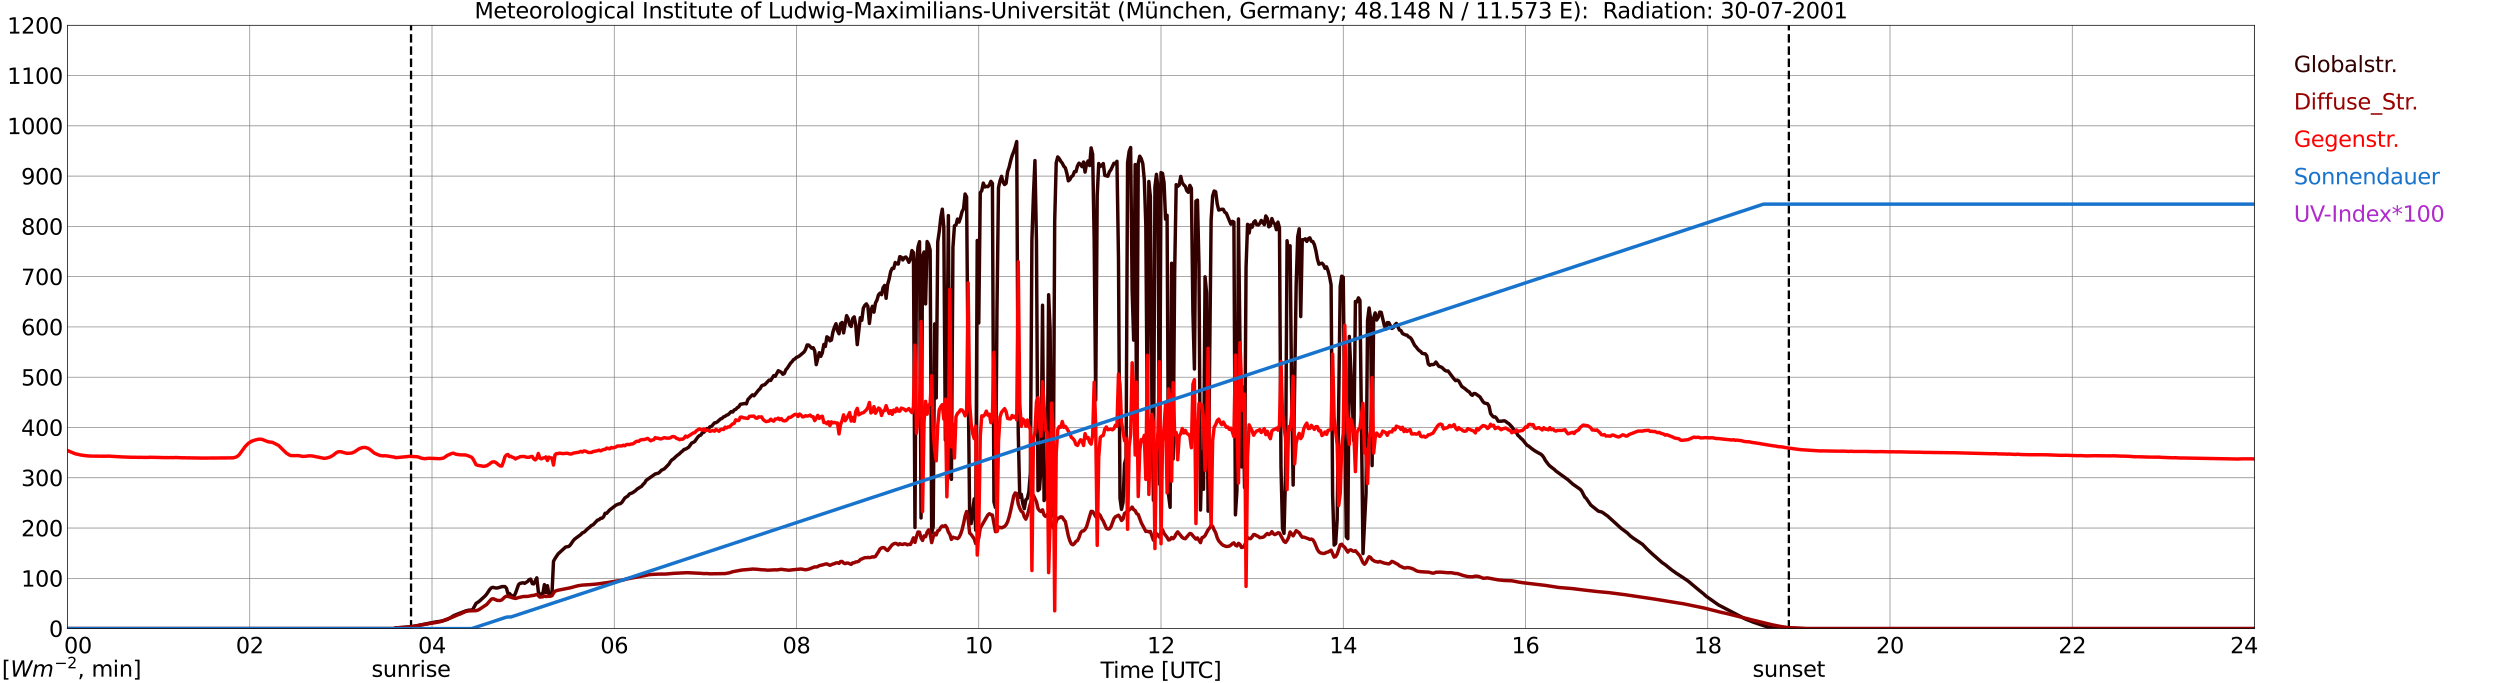 <?xml version="1.0" encoding="utf-8" standalone="no"?>
<!DOCTYPE svg PUBLIC "-//W3C//DTD SVG 1.1//EN"
  "http://www.w3.org/Graphics/SVG/1.1/DTD/svg11.dtd">
<svg xmlns:xlink="http://www.w3.org/1999/xlink" width="1085.4pt" height="296.64pt" viewBox="0 0 1085.4 296.64" xmlns="http://www.w3.org/2000/svg" version="1.1">
 <defs>
  <style type="text/css">*{stroke-linejoin: round; stroke-linecap: butt}</style>
 </defs>
 <g id="figure_1">
  <g id="patch_1">
   <path d="M 0 296.64 
L 1085.4 296.64 
L 1085.4 0 
L 0 0 
z
" style="fill: #ffffff"/>
  </g>
  <g id="axes_1">
   <g id="patch_2">
    <path d="M 29.306 272.909 
L 978.814 272.909 
L 978.814 10.976 
L 29.306 10.976 
z
" style="fill: #ffffff"/>
   </g>
   <g id="patch_3">
    <path d="M 978.814 272.909 
L 978.814 272.909 
L 978.814 10.976 
L 978.814 10.976 
z
" clip-path="url(#pe43eef0690)" style="fill: #d3d3d3; opacity: 0.25; stroke: #d3d3d3; stroke-linejoin: miter"/>
   </g>
   <g id="matplotlib.axis_1">
    <g id="xtick_1">
     <g id="line2d_1">
      <path d="M 29.306 272.909 
L 29.306 10.976 
" clip-path="url(#pe43eef0690)" style="fill: none; stroke: #808080; stroke-width: 0.3; stroke-linecap: square"/>
     </g>
     <g id="line2d_2"/>
     <g id="text_1">
      <!--    00 -->
      <g transform="translate(18.733 283.627) scale(0.095 -0.095)">
       <defs>
        <path id="DejaVuSans-20" transform="scale(0.016)"/>
        <path id="DejaVuSans-30" d="M 2034 4250 
Q 1547 4250 1301 3770 
Q 1056 3291 1056 2328 
Q 1056 1369 1301 889 
Q 1547 409 2034 409 
Q 2525 409 2770 889 
Q 3016 1369 3016 2328 
Q 3016 3291 2770 3770 
Q 2525 4250 2034 4250 
z
M 2034 4750 
Q 2819 4750 3233 4129 
Q 3647 3509 3647 2328 
Q 3647 1150 3233 529 
Q 2819 -91 2034 -91 
Q 1250 -91 836 529 
Q 422 1150 422 2328 
Q 422 3509 836 4129 
Q 1250 4750 2034 4750 
z
" transform="scale(0.016)"/>
       </defs>
       <use xlink:href="#DejaVuSans-20"/>
       <use xlink:href="#DejaVuSans-20" transform="translate(31.787 0)"/>
       <use xlink:href="#DejaVuSans-20" transform="translate(63.574 0)"/>
       <use xlink:href="#DejaVuSans-30" transform="translate(95.361 0)"/>
       <use xlink:href="#DejaVuSans-30" transform="translate(158.984 0)"/>
      </g>
     </g>
    </g>
    <g id="xtick_2">
     <g id="line2d_3">
      <path d="M 108.431 272.909 
L 108.431 10.976 
" clip-path="url(#pe43eef0690)" style="fill: none; stroke: #808080; stroke-width: 0.3; stroke-linecap: square"/>
     </g>
     <g id="line2d_4"/>
     <g id="text_2">
      <!-- 02 -->
      <g transform="translate(102.387 283.627) scale(0.095 -0.095)">
       <defs>
        <path id="DejaVuSans-32" d="M 1228 531 
L 3431 531 
L 3431 0 
L 469 0 
L 469 531 
Q 828 903 1448 1529 
Q 2069 2156 2228 2338 
Q 2531 2678 2651 2914 
Q 2772 3150 2772 3378 
Q 2772 3750 2511 3984 
Q 2250 4219 1831 4219 
Q 1534 4219 1204 4116 
Q 875 4013 500 3803 
L 500 4441 
Q 881 4594 1212 4672 
Q 1544 4750 1819 4750 
Q 2544 4750 2975 4387 
Q 3406 4025 3406 3419 
Q 3406 3131 3298 2873 
Q 3191 2616 2906 2266 
Q 2828 2175 2409 1742 
Q 1991 1309 1228 531 
z
" transform="scale(0.016)"/>
       </defs>
       <use xlink:href="#DejaVuSans-30"/>
       <use xlink:href="#DejaVuSans-32" transform="translate(63.623 0)"/>
      </g>
     </g>
    </g>
    <g id="xtick_3">
     <g id="line2d_5">
      <path d="M 187.557 272.909 
L 187.557 10.976 
" clip-path="url(#pe43eef0690)" style="fill: none; stroke: #808080; stroke-width: 0.3; stroke-linecap: square"/>
     </g>
     <g id="line2d_6"/>
     <g id="text_3">
      <!-- 04 -->
      <g transform="translate(181.513 283.627) scale(0.095 -0.095)">
       <defs>
        <path id="DejaVuSans-34" d="M 2419 4116 
L 825 1625 
L 2419 1625 
L 2419 4116 
z
M 2253 4666 
L 3047 4666 
L 3047 1625 
L 3713 1625 
L 3713 1100 
L 3047 1100 
L 3047 0 
L 2419 0 
L 2419 1100 
L 313 1100 
L 313 1709 
L 2253 4666 
z
" transform="scale(0.016)"/>
       </defs>
       <use xlink:href="#DejaVuSans-30"/>
       <use xlink:href="#DejaVuSans-34" transform="translate(63.623 0)"/>
      </g>
     </g>
    </g>
    <g id="xtick_4">
     <g id="line2d_7">
      <path d="M 266.683 272.909 
L 266.683 10.976 
" clip-path="url(#pe43eef0690)" style="fill: none; stroke: #808080; stroke-width: 0.3; stroke-linecap: square"/>
     </g>
     <g id="line2d_8"/>
     <g id="text_4">
      <!-- 06 -->
      <g transform="translate(260.638 283.627) scale(0.095 -0.095)">
       <defs>
        <path id="DejaVuSans-36" d="M 2113 2584 
Q 1688 2584 1439 2293 
Q 1191 2003 1191 1497 
Q 1191 994 1439 701 
Q 1688 409 2113 409 
Q 2538 409 2786 701 
Q 3034 994 3034 1497 
Q 3034 2003 2786 2293 
Q 2538 2584 2113 2584 
z
M 3366 4563 
L 3366 3988 
Q 3128 4100 2886 4159 
Q 2644 4219 2406 4219 
Q 1781 4219 1451 3797 
Q 1122 3375 1075 2522 
Q 1259 2794 1537 2939 
Q 1816 3084 2150 3084 
Q 2853 3084 3261 2657 
Q 3669 2231 3669 1497 
Q 3669 778 3244 343 
Q 2819 -91 2113 -91 
Q 1303 -91 875 529 
Q 447 1150 447 2328 
Q 447 3434 972 4092 
Q 1497 4750 2381 4750 
Q 2619 4750 2861 4703 
Q 3103 4656 3366 4563 
z
" transform="scale(0.016)"/>
       </defs>
       <use xlink:href="#DejaVuSans-30"/>
       <use xlink:href="#DejaVuSans-36" transform="translate(63.623 0)"/>
      </g>
     </g>
    </g>
    <g id="xtick_5">
     <g id="line2d_9">
      <path d="M 345.808 272.909 
L 345.808 10.976 
" clip-path="url(#pe43eef0690)" style="fill: none; stroke: #808080; stroke-width: 0.3; stroke-linecap: square"/>
     </g>
     <g id="line2d_10"/>
     <g id="text_5">
      <!-- 08 -->
      <g transform="translate(339.764 283.627) scale(0.095 -0.095)">
       <defs>
        <path id="DejaVuSans-38" d="M 2034 2216 
Q 1584 2216 1326 1975 
Q 1069 1734 1069 1313 
Q 1069 891 1326 650 
Q 1584 409 2034 409 
Q 2484 409 2743 651 
Q 3003 894 3003 1313 
Q 3003 1734 2745 1975 
Q 2488 2216 2034 2216 
z
M 1403 2484 
Q 997 2584 770 2862 
Q 544 3141 544 3541 
Q 544 4100 942 4425 
Q 1341 4750 2034 4750 
Q 2731 4750 3128 4425 
Q 3525 4100 3525 3541 
Q 3525 3141 3298 2862 
Q 3072 2584 2669 2484 
Q 3125 2378 3379 2068 
Q 3634 1759 3634 1313 
Q 3634 634 3220 271 
Q 2806 -91 2034 -91 
Q 1263 -91 848 271 
Q 434 634 434 1313 
Q 434 1759 690 2068 
Q 947 2378 1403 2484 
z
M 1172 3481 
Q 1172 3119 1398 2916 
Q 1625 2713 2034 2713 
Q 2441 2713 2670 2916 
Q 2900 3119 2900 3481 
Q 2900 3844 2670 4047 
Q 2441 4250 2034 4250 
Q 1625 4250 1398 4047 
Q 1172 3844 1172 3481 
z
" transform="scale(0.016)"/>
       </defs>
       <use xlink:href="#DejaVuSans-30"/>
       <use xlink:href="#DejaVuSans-38" transform="translate(63.623 0)"/>
      </g>
     </g>
    </g>
    <g id="xtick_6">
     <g id="line2d_11">
      <path d="M 424.934 272.909 
L 424.934 10.976 
" clip-path="url(#pe43eef0690)" style="fill: none; stroke: #808080; stroke-width: 0.3; stroke-linecap: square"/>
     </g>
     <g id="line2d_12"/>
     <g id="text_6">
      <!-- 10 -->
      <g transform="translate(418.89 283.627) scale(0.095 -0.095)">
       <defs>
        <path id="DejaVuSans-31" d="M 794 531 
L 1825 531 
L 1825 4091 
L 703 3866 
L 703 4441 
L 1819 4666 
L 2450 4666 
L 2450 531 
L 3481 531 
L 3481 0 
L 794 0 
L 794 531 
z
" transform="scale(0.016)"/>
       </defs>
       <use xlink:href="#DejaVuSans-31"/>
       <use xlink:href="#DejaVuSans-30" transform="translate(63.623 0)"/>
      </g>
     </g>
    </g>
    <g id="xtick_7">
     <g id="line2d_13">
      <path d="M 504.06 272.909 
L 504.06 10.976 
" clip-path="url(#pe43eef0690)" style="fill: none; stroke: #808080; stroke-width: 0.3; stroke-linecap: square"/>
     </g>
     <g id="line2d_14"/>
     <g id="text_7">
      <!-- 12 -->
      <g transform="translate(498.015 283.627) scale(0.095 -0.095)">
       <use xlink:href="#DejaVuSans-31"/>
       <use xlink:href="#DejaVuSans-32" transform="translate(63.623 0)"/>
      </g>
     </g>
    </g>
    <g id="xtick_8">
     <g id="line2d_15">
      <path d="M 583.185 272.909 
L 583.185 10.976 
" clip-path="url(#pe43eef0690)" style="fill: none; stroke: #808080; stroke-width: 0.3; stroke-linecap: square"/>
     </g>
     <g id="line2d_16"/>
     <g id="text_8">
      <!-- 14 -->
      <g transform="translate(577.141 283.627) scale(0.095 -0.095)">
       <use xlink:href="#DejaVuSans-31"/>
       <use xlink:href="#DejaVuSans-34" transform="translate(63.623 0)"/>
      </g>
     </g>
    </g>
    <g id="xtick_9">
     <g id="line2d_17">
      <path d="M 662.311 272.909 
L 662.311 10.976 
" clip-path="url(#pe43eef0690)" style="fill: none; stroke: #808080; stroke-width: 0.3; stroke-linecap: square"/>
     </g>
     <g id="line2d_18"/>
     <g id="text_9">
      <!-- 16 -->
      <g transform="translate(656.267 283.627) scale(0.095 -0.095)">
       <use xlink:href="#DejaVuSans-31"/>
       <use xlink:href="#DejaVuSans-36" transform="translate(63.623 0)"/>
      </g>
     </g>
    </g>
    <g id="xtick_10">
     <g id="line2d_19">
      <path d="M 741.437 272.909 
L 741.437 10.976 
" clip-path="url(#pe43eef0690)" style="fill: none; stroke: #808080; stroke-width: 0.3; stroke-linecap: square"/>
     </g>
     <g id="line2d_20"/>
     <g id="text_10">
      <!-- 18 -->
      <g transform="translate(735.392 283.627) scale(0.095 -0.095)">
       <use xlink:href="#DejaVuSans-31"/>
       <use xlink:href="#DejaVuSans-38" transform="translate(63.623 0)"/>
      </g>
     </g>
    </g>
    <g id="xtick_11">
     <g id="line2d_21">
      <path d="M 820.562 272.909 
L 820.562 10.976 
" clip-path="url(#pe43eef0690)" style="fill: none; stroke: #808080; stroke-width: 0.3; stroke-linecap: square"/>
     </g>
     <g id="line2d_22"/>
     <g id="text_11">
      <!-- 20 -->
      <g transform="translate(814.518 283.627) scale(0.095 -0.095)">
       <use xlink:href="#DejaVuSans-32"/>
       <use xlink:href="#DejaVuSans-30" transform="translate(63.623 0)"/>
      </g>
     </g>
    </g>
    <g id="xtick_12">
     <g id="line2d_23">
      <path d="M 899.688 272.909 
L 899.688 10.976 
" clip-path="url(#pe43eef0690)" style="fill: none; stroke: #808080; stroke-width: 0.3; stroke-linecap: square"/>
     </g>
     <g id="line2d_24"/>
     <g id="text_12">
      <!-- 22 -->
      <g transform="translate(893.644 283.627) scale(0.095 -0.095)">
       <use xlink:href="#DejaVuSans-32"/>
       <use xlink:href="#DejaVuSans-32" transform="translate(63.623 0)"/>
      </g>
     </g>
    </g>
    <g id="xtick_13">
     <g id="line2d_25">
      <path d="M 978.814 272.909 
L 978.814 10.976 
" clip-path="url(#pe43eef0690)" style="fill: none; stroke: #808080; stroke-width: 0.3; stroke-linecap: square"/>
     </g>
     <g id="line2d_26"/>
     <g id="text_13">
      <!-- 24    -->
      <g transform="translate(968.241 283.627) scale(0.095 -0.095)">
       <use xlink:href="#DejaVuSans-32"/>
       <use xlink:href="#DejaVuSans-34" transform="translate(63.623 0)"/>
       <use xlink:href="#DejaVuSans-20" transform="translate(127.246 0)"/>
       <use xlink:href="#DejaVuSans-20" transform="translate(159.033 0)"/>
       <use xlink:href="#DejaVuSans-20" transform="translate(190.82 0)"/>
      </g>
     </g>
    </g>
    <g id="text_14">
     <!-- Time [UTC] -->
     <g transform="translate(477.806 294.322) scale(0.095 -0.095)">
      <defs>
       <path id="DejaVuSans-54" d="M -19 4666 
L 3928 4666 
L 3928 4134 
L 2272 4134 
L 2272 0 
L 1638 0 
L 1638 4134 
L -19 4134 
L -19 4666 
z
" transform="scale(0.016)"/>
       <path id="DejaVuSans-69" d="M 603 3500 
L 1178 3500 
L 1178 0 
L 603 0 
L 603 3500 
z
M 603 4863 
L 1178 4863 
L 1178 4134 
L 603 4134 
L 603 4863 
z
" transform="scale(0.016)"/>
       <path id="DejaVuSans-6d" d="M 3328 2828 
Q 3544 3216 3844 3400 
Q 4144 3584 4550 3584 
Q 5097 3584 5394 3201 
Q 5691 2819 5691 2113 
L 5691 0 
L 5113 0 
L 5113 2094 
Q 5113 2597 4934 2840 
Q 4756 3084 4391 3084 
Q 3944 3084 3684 2787 
Q 3425 2491 3425 1978 
L 3425 0 
L 2847 0 
L 2847 2094 
Q 2847 2600 2669 2842 
Q 2491 3084 2119 3084 
Q 1678 3084 1418 2786 
Q 1159 2488 1159 1978 
L 1159 0 
L 581 0 
L 581 3500 
L 1159 3500 
L 1159 2956 
Q 1356 3278 1631 3431 
Q 1906 3584 2284 3584 
Q 2666 3584 2933 3390 
Q 3200 3197 3328 2828 
z
" transform="scale(0.016)"/>
       <path id="DejaVuSans-65" d="M 3597 1894 
L 3597 1613 
L 953 1613 
Q 991 1019 1311 708 
Q 1631 397 2203 397 
Q 2534 397 2845 478 
Q 3156 559 3463 722 
L 3463 178 
Q 3153 47 2828 -22 
Q 2503 -91 2169 -91 
Q 1331 -91 842 396 
Q 353 884 353 1716 
Q 353 2575 817 3079 
Q 1281 3584 2069 3584 
Q 2775 3584 3186 3129 
Q 3597 2675 3597 1894 
z
M 3022 2063 
Q 3016 2534 2758 2815 
Q 2500 3097 2075 3097 
Q 1594 3097 1305 2825 
Q 1016 2553 972 2059 
L 3022 2063 
z
" transform="scale(0.016)"/>
       <path id="DejaVuSans-5b" d="M 550 4863 
L 1875 4863 
L 1875 4416 
L 1125 4416 
L 1125 -397 
L 1875 -397 
L 1875 -844 
L 550 -844 
L 550 4863 
z
" transform="scale(0.016)"/>
       <path id="DejaVuSans-55" d="M 556 4666 
L 1191 4666 
L 1191 1831 
Q 1191 1081 1462 751 
Q 1734 422 2344 422 
Q 2950 422 3222 751 
Q 3494 1081 3494 1831 
L 3494 4666 
L 4128 4666 
L 4128 1753 
Q 4128 841 3676 375 
Q 3225 -91 2344 -91 
Q 1459 -91 1007 375 
Q 556 841 556 1753 
L 556 4666 
z
" transform="scale(0.016)"/>
       <path id="DejaVuSans-43" d="M 4122 4306 
L 4122 3641 
Q 3803 3938 3442 4084 
Q 3081 4231 2675 4231 
Q 1875 4231 1450 3742 
Q 1025 3253 1025 2328 
Q 1025 1406 1450 917 
Q 1875 428 2675 428 
Q 3081 428 3442 575 
Q 3803 722 4122 1019 
L 4122 359 
Q 3791 134 3420 21 
Q 3050 -91 2638 -91 
Q 1578 -91 968 557 
Q 359 1206 359 2328 
Q 359 3453 968 4101 
Q 1578 4750 2638 4750 
Q 3056 4750 3426 4639 
Q 3797 4528 4122 4306 
z
" transform="scale(0.016)"/>
       <path id="DejaVuSans-5d" d="M 1947 4863 
L 1947 -844 
L 622 -844 
L 622 -397 
L 1369 -397 
L 1369 4416 
L 622 4416 
L 622 4863 
L 1947 4863 
z
" transform="scale(0.016)"/>
      </defs>
      <use xlink:href="#DejaVuSans-54"/>
      <use xlink:href="#DejaVuSans-69" transform="translate(57.959 0)"/>
      <use xlink:href="#DejaVuSans-6d" transform="translate(85.742 0)"/>
      <use xlink:href="#DejaVuSans-65" transform="translate(183.154 0)"/>
      <use xlink:href="#DejaVuSans-20" transform="translate(244.678 0)"/>
      <use xlink:href="#DejaVuSans-5b" transform="translate(276.465 0)"/>
      <use xlink:href="#DejaVuSans-55" transform="translate(315.479 0)"/>
      <use xlink:href="#DejaVuSans-54" transform="translate(388.672 0)"/>
      <use xlink:href="#DejaVuSans-43" transform="translate(443.881 0)"/>
      <use xlink:href="#DejaVuSans-5d" transform="translate(513.705 0)"/>
     </g>
    </g>
   </g>
   <g id="matplotlib.axis_2">
    <g id="ytick_1">
     <g id="line2d_27">
      <path d="M 29.306 272.909 
L 978.814 272.909 
" clip-path="url(#pe43eef0690)" style="fill: none; stroke: #808080; stroke-width: 0.3; stroke-linecap: square"/>
     </g>
     <g id="line2d_28"/>
     <g id="text_15">
      <!-- 0 -->
      <g transform="translate(21.261 276.518) scale(0.095 -0.095)">
       <use xlink:href="#DejaVuSans-30"/>
      </g>
     </g>
    </g>
    <g id="ytick_2">
     <g id="line2d_29">
      <path d="M 29.306 251.081 
L 978.814 251.081 
" clip-path="url(#pe43eef0690)" style="fill: none; stroke: #808080; stroke-width: 0.3; stroke-linecap: square"/>
     </g>
     <g id="line2d_30"/>
     <g id="text_16">
      <!-- 100 -->
      <g transform="translate(9.173 254.69) scale(0.095 -0.095)">
       <use xlink:href="#DejaVuSans-31"/>
       <use xlink:href="#DejaVuSans-30" transform="translate(63.623 0)"/>
       <use xlink:href="#DejaVuSans-30" transform="translate(127.246 0)"/>
      </g>
     </g>
    </g>
    <g id="ytick_3">
     <g id="line2d_31">
      <path d="M 29.306 229.253 
L 978.814 229.253 
" clip-path="url(#pe43eef0690)" style="fill: none; stroke: #808080; stroke-width: 0.3; stroke-linecap: square"/>
     </g>
     <g id="line2d_32"/>
     <g id="text_17">
      <!-- 200 -->
      <g transform="translate(9.173 232.863) scale(0.095 -0.095)">
       <use xlink:href="#DejaVuSans-32"/>
       <use xlink:href="#DejaVuSans-30" transform="translate(63.623 0)"/>
       <use xlink:href="#DejaVuSans-30" transform="translate(127.246 0)"/>
      </g>
     </g>
    </g>
    <g id="ytick_4">
     <g id="line2d_33">
      <path d="M 29.306 207.426 
L 978.814 207.426 
" clip-path="url(#pe43eef0690)" style="fill: none; stroke: #808080; stroke-width: 0.3; stroke-linecap: square"/>
     </g>
     <g id="line2d_34"/>
     <g id="text_18">
      <!-- 300 -->
      <g transform="translate(9.173 211.035) scale(0.095 -0.095)">
       <defs>
        <path id="DejaVuSans-33" d="M 2597 2516 
Q 3050 2419 3304 2112 
Q 3559 1806 3559 1356 
Q 3559 666 3084 287 
Q 2609 -91 1734 -91 
Q 1441 -91 1130 -33 
Q 819 25 488 141 
L 488 750 
Q 750 597 1062 519 
Q 1375 441 1716 441 
Q 2309 441 2620 675 
Q 2931 909 2931 1356 
Q 2931 1769 2642 2001 
Q 2353 2234 1838 2234 
L 1294 2234 
L 1294 2753 
L 1863 2753 
Q 2328 2753 2575 2939 
Q 2822 3125 2822 3475 
Q 2822 3834 2567 4026 
Q 2313 4219 1838 4219 
Q 1578 4219 1281 4162 
Q 984 4106 628 3988 
L 628 4550 
Q 988 4650 1302 4700 
Q 1616 4750 1894 4750 
Q 2613 4750 3031 4423 
Q 3450 4097 3450 3541 
Q 3450 3153 3228 2886 
Q 3006 2619 2597 2516 
z
" transform="scale(0.016)"/>
       </defs>
       <use xlink:href="#DejaVuSans-33"/>
       <use xlink:href="#DejaVuSans-30" transform="translate(63.623 0)"/>
       <use xlink:href="#DejaVuSans-30" transform="translate(127.246 0)"/>
      </g>
     </g>
    </g>
    <g id="ytick_5">
     <g id="line2d_35">
      <path d="M 29.306 185.598 
L 978.814 185.598 
" clip-path="url(#pe43eef0690)" style="fill: none; stroke: #808080; stroke-width: 0.3; stroke-linecap: square"/>
     </g>
     <g id="line2d_36"/>
     <g id="text_19">
      <!-- 400 -->
      <g transform="translate(9.173 189.207) scale(0.095 -0.095)">
       <use xlink:href="#DejaVuSans-34"/>
       <use xlink:href="#DejaVuSans-30" transform="translate(63.623 0)"/>
       <use xlink:href="#DejaVuSans-30" transform="translate(127.246 0)"/>
      </g>
     </g>
    </g>
    <g id="ytick_6">
     <g id="line2d_37">
      <path d="M 29.306 163.77 
L 978.814 163.77 
" clip-path="url(#pe43eef0690)" style="fill: none; stroke: #808080; stroke-width: 0.3; stroke-linecap: square"/>
     </g>
     <g id="line2d_38"/>
     <g id="text_20">
      <!-- 500 -->
      <g transform="translate(9.173 167.379) scale(0.095 -0.095)">
       <defs>
        <path id="DejaVuSans-35" d="M 691 4666 
L 3169 4666 
L 3169 4134 
L 1269 4134 
L 1269 2991 
Q 1406 3038 1543 3061 
Q 1681 3084 1819 3084 
Q 2600 3084 3056 2656 
Q 3513 2228 3513 1497 
Q 3513 744 3044 326 
Q 2575 -91 1722 -91 
Q 1428 -91 1123 -41 
Q 819 9 494 109 
L 494 744 
Q 775 591 1075 516 
Q 1375 441 1709 441 
Q 2250 441 2565 725 
Q 2881 1009 2881 1497 
Q 2881 1984 2565 2268 
Q 2250 2553 1709 2553 
Q 1456 2553 1204 2497 
Q 953 2441 691 2322 
L 691 4666 
z
" transform="scale(0.016)"/>
       </defs>
       <use xlink:href="#DejaVuSans-35"/>
       <use xlink:href="#DejaVuSans-30" transform="translate(63.623 0)"/>
       <use xlink:href="#DejaVuSans-30" transform="translate(127.246 0)"/>
      </g>
     </g>
    </g>
    <g id="ytick_7">
     <g id="line2d_39">
      <path d="M 29.306 141.942 
L 978.814 141.942 
" clip-path="url(#pe43eef0690)" style="fill: none; stroke: #808080; stroke-width: 0.3; stroke-linecap: square"/>
     </g>
     <g id="line2d_40"/>
     <g id="text_21">
      <!-- 600 -->
      <g transform="translate(9.173 145.551) scale(0.095 -0.095)">
       <use xlink:href="#DejaVuSans-36"/>
       <use xlink:href="#DejaVuSans-30" transform="translate(63.623 0)"/>
       <use xlink:href="#DejaVuSans-30" transform="translate(127.246 0)"/>
      </g>
     </g>
    </g>
    <g id="ytick_8">
     <g id="line2d_41">
      <path d="M 29.306 120.114 
L 978.814 120.114 
" clip-path="url(#pe43eef0690)" style="fill: none; stroke: #808080; stroke-width: 0.3; stroke-linecap: square"/>
     </g>
     <g id="line2d_42"/>
     <g id="text_22">
      <!-- 700 -->
      <g transform="translate(9.173 123.724) scale(0.095 -0.095)">
       <defs>
        <path id="DejaVuSans-37" d="M 525 4666 
L 3525 4666 
L 3525 4397 
L 1831 0 
L 1172 0 
L 2766 4134 
L 525 4134 
L 525 4666 
z
" transform="scale(0.016)"/>
       </defs>
       <use xlink:href="#DejaVuSans-37"/>
       <use xlink:href="#DejaVuSans-30" transform="translate(63.623 0)"/>
       <use xlink:href="#DejaVuSans-30" transform="translate(127.246 0)"/>
      </g>
     </g>
    </g>
    <g id="ytick_9">
     <g id="line2d_43">
      <path d="M 29.306 98.287 
L 978.814 98.287 
" clip-path="url(#pe43eef0690)" style="fill: none; stroke: #808080; stroke-width: 0.3; stroke-linecap: square"/>
     </g>
     <g id="line2d_44"/>
     <g id="text_23">
      <!-- 800 -->
      <g transform="translate(9.173 101.896) scale(0.095 -0.095)">
       <use xlink:href="#DejaVuSans-38"/>
       <use xlink:href="#DejaVuSans-30" transform="translate(63.623 0)"/>
       <use xlink:href="#DejaVuSans-30" transform="translate(127.246 0)"/>
      </g>
     </g>
    </g>
    <g id="ytick_10">
     <g id="line2d_45">
      <path d="M 29.306 76.459 
L 978.814 76.459 
" clip-path="url(#pe43eef0690)" style="fill: none; stroke: #808080; stroke-width: 0.3; stroke-linecap: square"/>
     </g>
     <g id="line2d_46"/>
     <g id="text_24">
      <!-- 900 -->
      <g transform="translate(9.173 80.068) scale(0.095 -0.095)">
       <defs>
        <path id="DejaVuSans-39" d="M 703 97 
L 703 672 
Q 941 559 1184 500 
Q 1428 441 1663 441 
Q 2288 441 2617 861 
Q 2947 1281 2994 2138 
Q 2813 1869 2534 1725 
Q 2256 1581 1919 1581 
Q 1219 1581 811 2004 
Q 403 2428 403 3163 
Q 403 3881 828 4315 
Q 1253 4750 1959 4750 
Q 2769 4750 3195 4129 
Q 3622 3509 3622 2328 
Q 3622 1225 3098 567 
Q 2575 -91 1691 -91 
Q 1453 -91 1209 -44 
Q 966 3 703 97 
z
M 1959 2075 
Q 2384 2075 2632 2365 
Q 2881 2656 2881 3163 
Q 2881 3666 2632 3958 
Q 2384 4250 1959 4250 
Q 1534 4250 1286 3958 
Q 1038 3666 1038 3163 
Q 1038 2656 1286 2365 
Q 1534 2075 1959 2075 
z
" transform="scale(0.016)"/>
       </defs>
       <use xlink:href="#DejaVuSans-39"/>
       <use xlink:href="#DejaVuSans-30" transform="translate(63.623 0)"/>
       <use xlink:href="#DejaVuSans-30" transform="translate(127.246 0)"/>
      </g>
     </g>
    </g>
    <g id="ytick_11">
     <g id="line2d_47">
      <path d="M 29.306 54.631 
L 978.814 54.631 
" clip-path="url(#pe43eef0690)" style="fill: none; stroke: #808080; stroke-width: 0.3; stroke-linecap: square"/>
     </g>
     <g id="line2d_48"/>
     <g id="text_25">
      <!-- 1000 -->
      <g transform="translate(3.128 58.24) scale(0.095 -0.095)">
       <use xlink:href="#DejaVuSans-31"/>
       <use xlink:href="#DejaVuSans-30" transform="translate(63.623 0)"/>
       <use xlink:href="#DejaVuSans-30" transform="translate(127.246 0)"/>
       <use xlink:href="#DejaVuSans-30" transform="translate(190.869 0)"/>
      </g>
     </g>
    </g>
    <g id="ytick_12">
     <g id="line2d_49">
      <path d="M 29.306 32.803 
L 978.814 32.803 
" clip-path="url(#pe43eef0690)" style="fill: none; stroke: #808080; stroke-width: 0.3; stroke-linecap: square"/>
     </g>
     <g id="line2d_50"/>
     <g id="text_26">
      <!-- 1100 -->
      <g transform="translate(3.128 36.413) scale(0.095 -0.095)">
       <use xlink:href="#DejaVuSans-31"/>
       <use xlink:href="#DejaVuSans-31" transform="translate(63.623 0)"/>
       <use xlink:href="#DejaVuSans-30" transform="translate(127.246 0)"/>
       <use xlink:href="#DejaVuSans-30" transform="translate(190.869 0)"/>
      </g>
     </g>
    </g>
    <g id="ytick_13">
     <g id="line2d_51">
      <path d="M 29.306 10.976 
L 978.814 10.976 
" clip-path="url(#pe43eef0690)" style="fill: none; stroke: #808080; stroke-width: 0.3; stroke-linecap: square"/>
     </g>
     <g id="line2d_52"/>
     <g id="text_27">
      <!-- 1200 -->
      <g transform="translate(3.128 14.585) scale(0.095 -0.095)">
       <use xlink:href="#DejaVuSans-31"/>
       <use xlink:href="#DejaVuSans-32" transform="translate(63.623 0)"/>
       <use xlink:href="#DejaVuSans-30" transform="translate(127.246 0)"/>
       <use xlink:href="#DejaVuSans-30" transform="translate(190.869 0)"/>
      </g>
     </g>
    </g>
   </g>
   <g id="line2d_53">
    <path d="M 178.458 272.909 
L 178.458 10.976 
" clip-path="url(#pe43eef0690)" style="fill: none; stroke-dasharray: 3.7,1.6; stroke-dashoffset: 0; stroke: #000000"/>
   </g>
   <g id="line2d_54">
    <path d="M 776.648 272.909 
L 776.648 10.976 
" clip-path="url(#pe43eef0690)" style="fill: none; stroke-dasharray: 3.7,1.6; stroke-dashoffset: 0; stroke: #000000"/>
   </g>
   <g id="line2d_55">
    <path d="M 29.306 272.909 
L 171.073 272.909 
L 171.732 272.599 
L 178.326 272.132 
L 181.623 271.545 
L 184.92 270.857 
L 188.876 270.076 
L 192.173 269.567 
L 194.151 268.971 
L 195.47 268.279 
L 196.788 267.397 
L 198.107 266.801 
L 200.745 265.795 
L 202.063 265.269 
L 203.382 264.935 
L 204.042 264.861 
L 204.701 264.905 
L 205.36 264.413 
L 206.679 261.982 
L 207.998 261.122 
L 210.635 258.71 
L 211.295 257.939 
L 212.614 255.946 
L 213.273 255.246 
L 213.932 254.988 
L 215.251 255.292 
L 215.91 255.292 
L 217.229 254.925 
L 217.889 254.678 
L 219.207 254.665 
L 219.867 255.359 
L 220.526 257.708 
L 221.186 257.651 
L 221.845 258.402 
L 222.504 258.74 
L 223.164 258.878 
L 223.823 257.503 
L 225.142 253.785 
L 225.801 253.266 
L 227.12 253.006 
L 227.779 253.259 
L 229.098 252.432 
L 229.757 251.644 
L 230.417 251.437 
L 231.076 253.369 
L 231.736 253.5 
L 233.054 250.878 
L 233.714 256.8 
L 234.373 258.38 
L 235.033 257.907 
L 235.692 257.59 
L 236.351 253.812 
L 237.011 257.278 
L 237.67 254.279 
L 238.329 257.813 
L 238.989 258.024 
L 239.648 257.795 
L 240.308 243.697 
L 240.967 242.479 
L 242.286 240.503 
L 245.583 237.476 
L 246.901 237.26 
L 247.561 236.67 
L 248.88 234.741 
L 249.539 234.012 
L 252.176 232.067 
L 252.836 231.347 
L 253.495 231.098 
L 254.155 230.552 
L 254.814 229.854 
L 256.133 228.777 
L 256.792 228.127 
L 257.451 227.882 
L 259.43 225.789 
L 260.089 225.643 
L 260.748 225.021 
L 261.408 224.975 
L 262.067 224.344 
L 262.726 222.834 
L 263.386 222.862 
L 264.705 221.391 
L 266.683 219.898 
L 267.342 219.354 
L 268.661 218.778 
L 269.32 218.669 
L 269.98 218.136 
L 271.298 216.183 
L 272.617 215.332 
L 273.277 214.461 
L 274.595 213.959 
L 275.914 213.027 
L 276.573 212.38 
L 277.892 211.534 
L 278.552 211.143 
L 279.211 210.296 
L 279.87 209.704 
L 280.53 208.556 
L 284.486 205.767 
L 285.805 205.433 
L 286.464 204.939 
L 287.124 204.186 
L 288.442 203.538 
L 290.42 201.497 
L 291.08 200.408 
L 291.739 199.642 
L 292.399 199.236 
L 293.717 197.972 
L 295.036 196.972 
L 295.696 196.298 
L 296.355 195.802 
L 297.014 195.099 
L 297.674 194.986 
L 298.992 194.174 
L 300.311 192.345 
L 300.971 192.072 
L 301.63 191.672 
L 302.949 189.776 
L 303.608 189.147 
L 304.267 188.907 
L 304.927 187.868 
L 305.586 187.711 
L 306.905 186.08 
L 307.564 186.25 
L 308.224 185.283 
L 308.883 185.122 
L 310.202 183.607 
L 310.861 183.507 
L 311.521 183.081 
L 312.839 181.883 
L 313.499 181.621 
L 314.158 180.977 
L 314.818 180.75 
L 315.477 180.237 
L 316.136 180.029 
L 317.455 178.698 
L 318.114 178.894 
L 318.774 177.967 
L 319.433 177.759 
L 320.093 177.006 
L 320.752 176.637 
L 321.411 175.533 
L 323.39 175.175 
L 324.049 175.345 
L 324.708 173.472 
L 326.027 172.032 
L 326.686 171.418 
L 327.346 171.848 
L 328.665 170.196 
L 329.324 169.358 
L 329.983 168.771 
L 330.643 167.575 
L 331.302 167.182 
L 331.961 167.064 
L 333.94 164.999 
L 334.599 165.182 
L 335.918 163.072 
L 336.577 163.39 
L 337.896 160.95 
L 339.215 161.642 
L 339.874 162.493 
L 340.533 162.137 
L 341.193 160.542 
L 341.852 159.784 
L 343.171 157.741 
L 343.83 157.071 
L 344.49 156.174 
L 345.149 155.799 
L 345.808 155.139 
L 346.468 154.912 
L 347.127 154.484 
L 349.105 152.808 
L 349.765 151.664 
L 350.424 149.767 
L 351.083 149.809 
L 352.402 151.156 
L 353.062 150.966 
L 353.721 152.358 
L 354.38 158.313 
L 355.699 153.136 
L 356.359 154.705 
L 357.018 153.177 
L 357.677 149.554 
L 358.337 150.418 
L 358.996 146.236 
L 359.655 146.648 
L 360.315 147.984 
L 360.974 147.596 
L 361.634 144.103 
L 362.293 142.006 
L 362.952 140.547 
L 363.612 143.571 
L 364.271 144.902 
L 364.93 140.554 
L 365.59 140.008 
L 366.249 144.524 
L 367.568 137.04 
L 368.227 138.317 
L 368.887 141.073 
L 369.546 141.746 
L 370.206 138.304 
L 370.865 137.579 
L 371.524 141.098 
L 372.184 149.619 
L 373.502 137.939 
L 374.162 139.052 
L 374.821 133.785 
L 375.481 132.585 
L 376.14 131.928 
L 376.799 133.004 
L 377.459 140.423 
L 378.118 134.859 
L 378.777 132.978 
L 379.437 135.514 
L 380.096 131.578 
L 380.756 130.223 
L 381.415 127.986 
L 382.074 127.263 
L 382.734 127.942 
L 383.393 124.936 
L 384.053 123.926 
L 384.712 129.507 
L 385.371 123.511 
L 386.031 121.134 
L 386.69 117.927 
L 387.349 116.482 
L 388.009 116.554 
L 388.668 113.972 
L 389.328 114.52 
L 389.987 114.64 
L 390.646 111.447 
L 391.306 111.661 
L 391.965 112.861 
L 392.624 111.848 
L 393.284 111.593 
L 393.943 112.457 
L 394.603 113.889 
L 395.262 112.534 
L 395.921 108.795 
L 396.581 109.692 
L 397.24 229.009 
L 397.899 114.917 
L 398.559 107.234 
L 399.218 104.927 
L 399.878 224.866 
L 400.537 111.244 
L 401.196 109.395 
L 401.856 131.956 
L 402.515 104.863 
L 403.175 106.086 
L 403.834 108.609 
L 404.493 231.294 
L 405.153 228.734 
L 405.812 140.609 
L 406.471 172.765 
L 407.131 104.957 
L 407.79 100.456 
L 408.45 94.532 
L 409.109 90.819 
L 409.768 98.691 
L 410.428 191.044 
L 411.087 166.101 
L 411.746 93.594 
L 412.406 206.533 
L 413.065 208.12 
L 413.725 107.459 
L 414.384 98.029 
L 415.043 97.741 
L 415.703 95.117 
L 416.362 96.434 
L 417.022 94.493 
L 417.681 91.909 
L 418.34 90.638 
L 419 84.225 
L 419.659 85.513 
L 420.318 162.257 
L 420.978 223.692 
L 421.637 227.337 
L 422.956 216.608 
L 423.615 230.207 
L 424.275 104.405 
L 424.934 140.235 
L 425.593 83.69 
L 426.253 82.769 
L 426.912 79.493 
L 427.572 81.176 
L 428.231 80.921 
L 428.89 81.049 
L 429.55 80.285 
L 430.209 78.744 
L 430.869 79.591 
L 431.528 217.888 
L 432.187 220.343 
L 432.847 134.643 
L 433.506 81.488 
L 434.165 78.502 
L 434.825 76.564 
L 435.484 79.07 
L 436.144 80.126 
L 436.803 79.578 
L 437.462 74.545 
L 438.122 72.571 
L 438.781 69.771 
L 439.44 67.496 
L 440.1 65.912 
L 440.759 63.915 
L 441.419 61.452 
L 442.078 187.687 
L 442.737 215.903 
L 443.397 214.609 
L 444.056 218.682 
L 444.716 220.832 
L 445.375 216.977 
L 446.034 216.436 
L 446.694 213.448 
L 447.353 205.286 
L 448.012 104.071 
L 448.672 84.754 
L 449.331 69.716 
L 449.991 104.994 
L 450.65 212.989 
L 451.309 212.37 
L 451.969 202.931 
L 452.628 132.513 
L 453.287 217.318 
L 453.947 216.113 
L 454.606 213.219 
L 455.266 127.968 
L 455.925 143.328 
L 456.584 224.089 
L 457.244 222.301 
L 457.903 96.156 
L 458.563 70.716 
L 459.222 68.138 
L 459.881 68.863 
L 460.541 70.046 
L 461.2 70.845 
L 461.859 72.17 
L 462.519 72.875 
L 463.178 75.199 
L 463.838 78.5 
L 464.497 77.941 
L 465.156 76.684 
L 465.816 76.267 
L 466.475 74.486 
L 467.134 74.508 
L 467.794 72.072 
L 468.453 70.84 
L 469.113 71.356 
L 469.772 72.362 
L 470.431 70.347 
L 471.091 74.711 
L 471.75 71.144 
L 472.409 69.871 
L 473.069 71.866 
L 473.728 64.216 
L 474.388 66.96 
L 475.047 104.451 
L 475.706 173.651 
L 476.366 84.917 
L 477.025 70.993 
L 477.685 72.29 
L 478.344 71.845 
L 479.003 71.017 
L 479.663 76.145 
L 480.981 76.516 
L 481.641 74.597 
L 482.3 73.715 
L 483.619 70.893 
L 484.278 71.054 
L 484.938 70.044 
L 485.597 112.134 
L 486.256 216.279 
L 486.916 221.138 
L 487.575 218.108 
L 488.235 201.344 
L 488.894 198.764 
L 489.553 70.657 
L 490.213 65.792 
L 490.872 64.054 
L 491.532 126.191 
L 492.191 147.676 
L 492.85 71.443 
L 493.51 194.864 
L 494.169 71.041 
L 494.828 67.82 
L 495.488 68.915 
L 496.147 71.006 
L 496.807 77.943 
L 497.466 97.676 
L 498.125 186.377 
L 498.785 78.784 
L 499.444 85.363 
L 500.103 172.966 
L 500.763 217.202 
L 501.422 81.143 
L 502.082 75.691 
L 502.741 81.53 
L 503.4 210.18 
L 504.06 74.948 
L 504.719 75.261 
L 505.379 79.292 
L 506.038 95.146 
L 506.697 93.469 
L 507.357 214.945 
L 508.016 220.265 
L 508.675 114.282 
L 509.335 199.292 
L 509.994 117.978 
L 510.654 80.185 
L 511.313 80.914 
L 511.972 80.338 
L 512.632 76.601 
L 513.291 79.347 
L 513.95 80.279 
L 514.61 80.925 
L 515.269 82.785 
L 515.929 83.481 
L 516.588 80.488 
L 517.247 81.781 
L 517.907 135.309 
L 518.566 160.221 
L 519.226 87.301 
L 519.885 86.89 
L 520.544 114.972 
L 521.204 221.426 
L 521.863 196.204 
L 522.522 212.411 
L 523.182 120.189 
L 523.841 127.062 
L 524.501 221.934 
L 525.819 95.685 
L 526.479 85.055 
L 527.138 82.942 
L 527.797 83.271 
L 528.457 88.464 
L 529.116 91.195 
L 530.435 90.852 
L 531.094 90.876 
L 531.754 92.157 
L 532.413 92.561 
L 534.391 97.307 
L 535.051 96.102 
L 535.71 96.414 
L 536.369 223.521 
L 537.029 212.904 
L 537.688 95.047 
L 539.007 202.715 
L 539.666 168.12 
L 540.326 211.68 
L 540.985 116.009 
L 541.644 97.403 
L 542.304 101.155 
L 542.963 97.658 
L 543.623 98.656 
L 544.282 96.532 
L 544.941 95.873 
L 545.601 97.527 
L 546.26 97.684 
L 546.919 97.095 
L 547.579 95.713 
L 548.238 96.412 
L 548.898 97.549 
L 549.557 93.755 
L 550.216 94.831 
L 550.876 98.481 
L 551.535 97.999 
L 552.195 94.884 
L 552.854 96.656 
L 553.513 97.294 
L 554.173 99.721 
L 554.832 96.44 
L 555.491 98.952 
L 556.151 202.501 
L 556.81 229.461 
L 557.47 231.574 
L 558.129 206.347 
L 558.788 104.516 
L 559.448 110.34 
L 560.107 106.71 
L 560.766 170.045 
L 561.426 210.595 
L 562.745 123.635 
L 563.404 102.807 
L 564.063 99.348 
L 564.723 137.439 
L 565.382 104.08 
L 566.042 104.099 
L 566.701 103.691 
L 567.36 104.82 
L 568.02 103.63 
L 568.679 103.257 
L 569.338 104.741 
L 569.998 104.896 
L 570.657 106.245 
L 571.317 108.871 
L 571.976 112.538 
L 572.635 114.721 
L 573.295 114.422 
L 573.954 114.278 
L 574.613 114.972 
L 575.273 116.506 
L 575.932 115.852 
L 576.592 117.602 
L 577.251 120.121 
L 577.91 123.738 
L 578.57 214.74 
L 579.229 236.653 
L 579.889 235.961 
L 580.548 225.51 
L 581.867 124.301 
L 582.526 119.911 
L 583.185 120.361 
L 583.845 182.54 
L 584.504 233.091 
L 585.164 233.881 
L 585.823 146.057 
L 587.142 175.354 
L 587.801 191.48 
L 588.46 130.884 
L 589.12 131.07 
L 589.779 129.326 
L 590.439 130.43 
L 591.757 240.333 
L 593.076 214.201 
L 593.736 139.205 
L 594.395 133.724 
L 595.054 138.443 
L 595.714 202.139 
L 596.373 138.205 
L 597.032 135.837 
L 597.692 138.937 
L 598.351 137.882 
L 599.011 135.516 
L 599.67 135.617 
L 600.989 141.198 
L 601.648 142.828 
L 602.307 140.059 
L 602.967 140.078 
L 604.286 142.582 
L 604.945 142.25 
L 605.604 141.071 
L 606.264 140.412 
L 607.582 143.298 
L 608.242 143.525 
L 608.901 144.804 
L 610.22 145.426 
L 610.879 145.498 
L 611.539 146.258 
L 612.198 146.522 
L 612.858 147.303 
L 614.176 149.929 
L 614.836 150.628 
L 615.495 151.516 
L 616.154 152.201 
L 616.814 152.636 
L 617.473 153.435 
L 618.792 153.633 
L 619.451 154.476 
L 620.111 158.029 
L 620.77 158.592 
L 621.429 158.234 
L 622.089 158.322 
L 622.748 158.071 
L 623.408 157.185 
L 624.726 159.057 
L 625.386 159.236 
L 626.045 159.557 
L 627.364 160.823 
L 628.023 161.092 
L 628.683 161.074 
L 631.32 164.589 
L 631.98 165.263 
L 632.639 164.999 
L 633.298 165.374 
L 634.617 167.756 
L 635.936 168.677 
L 637.255 169.801 
L 637.914 170.15 
L 638.573 171.17 
L 639.233 171.641 
L 639.892 170.86 
L 640.552 170.895 
L 642.53 172.305 
L 643.848 174.394 
L 644.508 174.989 
L 645.827 175.269 
L 646.486 176.384 
L 647.145 179.51 
L 647.805 180.411 
L 648.464 181.049 
L 649.123 180.983 
L 649.783 181.66 
L 650.442 182.876 
L 651.761 182.876 
L 653.08 182.679 
L 653.739 182.972 
L 654.399 183.524 
L 655.058 183.921 
L 656.377 185.283 
L 657.695 187.222 
L 658.355 187.802 
L 659.014 189.003 
L 659.674 189.566 
L 660.333 190.332 
L 660.992 190.836 
L 662.97 193.327 
L 663.63 193.633 
L 664.949 194.722 
L 666.267 195.676 
L 668.246 196.815 
L 668.905 197.138 
L 669.564 197.708 
L 670.224 198.555 
L 670.883 199.803 
L 672.202 201.576 
L 672.861 202.294 
L 674.839 203.824 
L 675.499 204.477 
L 680.774 208.303 
L 682.752 210.106 
L 686.049 212.424 
L 686.708 213.197 
L 688.027 215.788 
L 688.686 216.401 
L 690.664 219.28 
L 693.961 221.934 
L 695.28 222.244 
L 695.939 222.605 
L 697.258 223.558 
L 697.918 224.006 
L 703.852 229.406 
L 706.49 231.355 
L 707.808 232.656 
L 709.127 233.66 
L 713.083 236.295 
L 715.062 238.351 
L 717.04 240.215 
L 721.655 244.277 
L 722.974 245.166 
L 725.612 247.32 
L 727.59 248.75 
L 730.227 250.446 
L 732.865 252.242 
L 736.821 255.545 
L 739.459 257.697 
L 740.777 258.882 
L 746.052 262.608 
L 757.921 268.827 
L 761.218 270.126 
L 765.834 271.682 
L 767.812 272.263 
L 769.79 272.66 
L 771.109 272.909 
L 978.154 272.909 
L 978.154 272.909 
" clip-path="url(#pe43eef0690)" style="fill: none; stroke: #330000; stroke-width: 1.5; stroke-linecap: square"/>
   </g>
   <g id="line2d_56">
    <path d="M 29.306 272.909 
L 171.073 272.909 
L 171.732 272.621 
L 175.688 272.4 
L 178.326 272.158 
L 182.941 271.337 
L 185.579 270.879 
L 189.535 270.224 
L 191.513 269.831 
L 193.492 268.997 
L 196.129 268.072 
L 198.767 266.948 
L 200.085 266.454 
L 202.063 265.548 
L 203.382 265.241 
L 206.679 265.118 
L 207.339 264.937 
L 207.998 264.636 
L 211.295 262.449 
L 213.273 260.183 
L 213.932 259.917 
L 214.592 260.122 
L 215.91 260.674 
L 217.229 260.698 
L 217.889 260.415 
L 219.207 259.173 
L 219.867 258.843 
L 221.186 259.096 
L 222.504 259.535 
L 223.823 259.827 
L 225.142 259.432 
L 227.12 258.991 
L 229.098 258.932 
L 231.076 258.553 
L 231.736 258.513 
L 233.054 258.055 
L 234.373 259.238 
L 235.692 259.098 
L 236.351 258.738 
L 237.011 259.024 
L 237.67 258.843 
L 238.329 258.915 
L 238.989 258.858 
L 239.648 258.636 
L 240.308 257.52 
L 240.967 256.651 
L 242.286 256.248 
L 245.583 255.602 
L 247.561 255.209 
L 250.858 254.32 
L 252.836 254.026 
L 256.133 253.812 
L 258.77 253.598 
L 263.386 252.978 
L 270.639 251.784 
L 271.958 251.415 
L 279.87 249.905 
L 281.849 249.492 
L 283.167 249.383 
L 285.805 249.254 
L 289.102 249.221 
L 292.399 248.931 
L 298.333 248.636 
L 304.267 248.92 
L 305.586 249.036 
L 306.905 248.994 
L 308.224 249.132 
L 314.818 249.023 
L 316.796 248.665 
L 318.114 248.215 
L 322.071 247.475 
L 325.368 247.207 
L 326.686 247.052 
L 328.665 247.156 
L 330.643 247.373 
L 331.961 247.405 
L 333.28 247.56 
L 336.577 247.388 
L 337.236 247.445 
L 339.215 247.159 
L 340.533 247.351 
L 342.512 247.573 
L 344.49 247.338 
L 347.787 247.034 
L 349.105 247.268 
L 349.765 247.379 
L 351.083 247.126 
L 353.721 246.111 
L 354.38 246.159 
L 355.04 246 
L 355.699 245.574 
L 357.018 245.29 
L 358.337 244.895 
L 358.996 244.814 
L 360.315 245.434 
L 361.634 244.878 
L 362.293 244.703 
L 362.952 244.404 
L 363.612 244.319 
L 364.271 244.596 
L 364.93 243.801 
L 365.59 243.76 
L 366.249 244.428 
L 366.909 244.699 
L 367.568 244.454 
L 368.227 244.485 
L 369.546 245.033 
L 370.206 244.369 
L 370.865 244.345 
L 371.524 243.963 
L 372.184 243.924 
L 372.843 243.675 
L 373.502 242.946 
L 375.481 242.11 
L 376.14 242.134 
L 376.799 242.018 
L 377.459 242.099 
L 378.118 241.992 
L 378.777 241.732 
L 379.437 241.861 
L 380.096 241.551 
L 381.415 239.525 
L 382.074 238.325 
L 382.734 237.921 
L 383.393 237.714 
L 384.053 237.88 
L 384.712 238.617 
L 385.371 239.015 
L 387.349 236.537 
L 388.009 236.098 
L 388.668 235.889 
L 389.328 236.029 
L 389.987 236.561 
L 390.646 236.042 
L 391.306 236.319 
L 391.965 236.393 
L 392.624 236.098 
L 393.284 236.168 
L 393.943 236.552 
L 394.603 236.332 
L 395.262 236.393 
L 395.921 235.131 
L 396.581 233.512 
L 397.24 235.496 
L 397.899 232.968 
L 398.559 230.973 
L 399.218 231.052 
L 399.878 233.612 
L 400.537 234.645 
L 401.196 232.672 
L 401.856 233.019 
L 402.515 231.013 
L 403.175 230.026 
L 403.834 231.755 
L 404.493 235.575 
L 405.153 233.123 
L 405.812 231.471 
L 406.471 232.235 
L 407.131 230.452 
L 407.79 230.177 
L 408.45 228.976 
L 409.109 228.341 
L 409.768 228.566 
L 410.428 228.147 
L 411.087 229.085 
L 411.746 230.986 
L 412.406 232.073 
L 413.065 234.197 
L 413.725 233.215 
L 414.384 233.477 
L 415.043 233.588 
L 415.703 233.841 
L 416.362 233.296 
L 417.022 232.019 
L 417.681 230.039 
L 418.34 227.352 
L 419 224.071 
L 419.659 222.072 
L 420.318 225.235 
L 420.978 231.421 
L 421.637 232.056 
L 422.956 233.924 
L 423.615 236.002 
L 424.934 233.571 
L 425.593 229.286 
L 428.89 223.565 
L 429.55 223.026 
L 430.209 223.447 
L 430.869 223.633 
L 432.187 230.81 
L 432.847 230.764 
L 433.506 228.771 
L 434.825 229.173 
L 436.144 228.577 
L 436.803 227.828 
L 437.462 226.54 
L 438.122 224.429 
L 438.781 221.771 
L 440.1 215.342 
L 440.759 214.018 
L 441.419 214.288 
L 442.078 218.815 
L 442.737 220.66 
L 443.397 221.976 
L 444.056 222.397 
L 444.716 224.397 
L 445.375 225.403 
L 446.034 223.788 
L 447.353 218.608 
L 448.012 216.565 
L 448.672 215.078 
L 449.991 217.835 
L 450.65 220.795 
L 451.309 221.69 
L 451.969 222.103 
L 452.628 221.352 
L 453.287 223.609 
L 453.947 224.202 
L 455.266 222.864 
L 455.925 224.744 
L 456.584 228.09 
L 457.244 229.214 
L 457.903 228.708 
L 458.563 226.348 
L 459.222 224.993 
L 459.881 224.881 
L 460.541 224.355 
L 461.2 224.525 
L 461.859 225.63 
L 462.519 226.418 
L 463.838 232.713 
L 464.497 234.819 
L 465.156 236.164 
L 465.816 236.515 
L 466.475 235.994 
L 467.134 235.055 
L 467.794 234.695 
L 468.453 233.392 
L 469.113 231.425 
L 469.772 230.589 
L 470.431 230.508 
L 471.091 229.838 
L 471.75 228.686 
L 473.069 224.152 
L 473.728 222.011 
L 474.388 222.089 
L 475.047 223.069 
L 475.706 224.298 
L 476.366 224.056 
L 477.025 223.076 
L 477.685 223.779 
L 478.344 225.254 
L 479.003 226.254 
L 480.322 229.345 
L 480.981 229.707 
L 481.641 229.585 
L 482.3 228.78 
L 483.619 225.213 
L 484.278 224.357 
L 485.597 223.685 
L 486.256 224.554 
L 486.916 225.973 
L 487.575 225.281 
L 488.235 222.893 
L 488.894 222.5 
L 489.553 221.836 
L 490.213 221.461 
L 490.872 220.895 
L 491.532 220.153 
L 492.191 221.275 
L 492.85 221.686 
L 493.51 223.008 
L 494.169 223.355 
L 495.488 226.929 
L 497.466 230.731 
L 498.125 230.613 
L 498.785 230.936 
L 499.444 230.74 
L 500.763 234.529 
L 501.422 233.534 
L 502.082 231.702 
L 502.741 232.34 
L 503.4 233.222 
L 504.06 231.026 
L 504.719 229.987 
L 505.379 231.56 
L 506.697 233.278 
L 507.357 234.455 
L 508.016 234.256 
L 508.675 233.339 
L 509.335 233.874 
L 509.994 233.126 
L 510.654 231.759 
L 511.313 230.921 
L 513.291 233.344 
L 513.95 233.737 
L 514.61 233.892 
L 515.929 232.316 
L 516.588 231.606 
L 517.247 231.783 
L 517.907 232.647 
L 519.226 234.082 
L 519.885 233.54 
L 521.204 235.596 
L 521.863 233.431 
L 522.522 233.187 
L 523.182 232.541 
L 524.501 230.017 
L 525.16 229.253 
L 525.819 228.112 
L 526.479 228.496 
L 527.138 230.089 
L 527.797 231.29 
L 528.457 233.468 
L 529.116 234.817 
L 530.435 236.273 
L 531.094 236.775 
L 532.413 237.277 
L 533.732 237.109 
L 534.391 236.649 
L 535.051 236.031 
L 535.71 235.688 
L 536.369 236.686 
L 537.029 237.033 
L 537.688 235.9 
L 538.348 236.36 
L 539.007 237.709 
L 539.666 237.557 
L 540.326 236.843 
L 541.644 233.442 
L 542.304 233.769 
L 542.963 233.848 
L 543.623 233.06 
L 544.282 232.069 
L 544.941 232.163 
L 545.601 232.604 
L 546.26 232.846 
L 546.919 233.422 
L 548.238 233.259 
L 548.898 232.929 
L 549.557 232.172 
L 550.216 231.611 
L 550.876 232.08 
L 551.535 231.735 
L 552.195 230.831 
L 552.854 231.744 
L 553.513 232.1 
L 554.173 231.768 
L 554.832 231.309 
L 555.491 231.419 
L 557.47 235.099 
L 558.129 235.5 
L 558.788 234.632 
L 559.448 233.381 
L 560.107 230.975 
L 561.426 232.647 
L 562.745 230.393 
L 564.063 231.305 
L 564.723 232.423 
L 565.382 233.241 
L 566.042 233.174 
L 568.02 233.874 
L 568.679 234.226 
L 569.338 234.044 
L 569.998 234.37 
L 570.657 235.424 
L 571.976 238.598 
L 572.635 239.573 
L 573.295 240.054 
L 574.613 240.322 
L 575.273 240.176 
L 575.932 239.803 
L 576.592 239.683 
L 577.91 238.873 
L 579.229 241.861 
L 579.889 241.645 
L 580.548 240.551 
L 581.867 236.557 
L 582.526 236.284 
L 583.185 237.072 
L 583.845 237.65 
L 585.164 239.702 
L 585.823 238.873 
L 586.482 238.72 
L 587.142 239.128 
L 587.801 239.379 
L 588.46 239.078 
L 590.439 241.403 
L 591.757 244.271 
L 592.417 244.967 
L 593.076 244.197 
L 593.736 242.736 
L 594.395 241.713 
L 595.054 242.02 
L 595.714 242.972 
L 597.032 243.777 
L 597.692 243.852 
L 598.351 244.055 
L 599.011 243.767 
L 600.989 244.483 
L 602.967 244.84 
L 603.626 244.424 
L 604.286 243.732 
L 604.945 243.965 
L 606.264 244.703 
L 606.923 245.024 
L 607.582 245.639 
L 609.561 246.55 
L 610.22 246.58 
L 610.879 246.39 
L 612.198 246.571 
L 613.517 246.999 
L 614.836 247.757 
L 615.495 248.016 
L 616.814 248.213 
L 619.451 248.363 
L 620.111 248.366 
L 622.089 248.861 
L 622.748 248.737 
L 623.408 248.446 
L 625.386 248.39 
L 628.683 248.671 
L 630.001 248.636 
L 631.98 248.996 
L 632.639 248.992 
L 633.958 249.409 
L 635.276 249.861 
L 637.255 250.345 
L 639.233 250.433 
L 640.552 250.138 
L 641.87 250.234 
L 643.848 251.024 
L 644.508 251.037 
L 645.827 250.904 
L 650.442 251.76 
L 653.08 252.024 
L 656.377 252.153 
L 659.674 252.771 
L 661.652 253.063 
L 670.883 254.146 
L 676.817 255.06 
L 682.752 255.554 
L 688.027 256.208 
L 693.302 256.811 
L 698.577 257.306 
L 705.83 258.234 
L 709.786 258.83 
L 718.358 260.1 
L 728.909 261.825 
L 730.887 262.135 
L 740.118 264.036 
L 746.712 265.714 
L 750.009 266.448 
L 760.559 269.104 
L 769.79 271.344 
L 773.746 272.101 
L 776.384 272.488 
L 778.362 272.568 
L 779.681 272.616 
L 784.296 272.909 
L 978.154 272.909 
L 978.154 272.909 
" clip-path="url(#pe43eef0690)" style="fill: none; stroke: #990000; stroke-width: 1.5; stroke-linecap: square"/>
   </g>
   <g id="line2d_57">
    <path d="M 29.306 195.612 
L 32.603 196.99 
L 35.24 197.579 
L 37.218 197.847 
L 39.197 198.011 
L 45.79 198.077 
L 47.109 198.029 
L 53.043 198.376 
L 57 198.515 
L 64.253 198.598 
L 64.912 198.529 
L 66.231 198.546 
L 70.847 198.662 
L 73.484 198.69 
L 74.803 198.662 
L 75.462 198.699 
L 76.122 198.62 
L 78.759 198.747 
L 85.353 198.832 
L 87.991 198.88 
L 101.178 198.786 
L 102.497 198.435 
L 103.156 198.031 
L 103.816 197.47 
L 105.135 195.671 
L 106.453 193.864 
L 107.772 192.535 
L 109.091 191.62 
L 111.069 190.95 
L 112.388 190.664 
L 113.707 190.74 
L 116.344 191.782 
L 118.322 192.07 
L 120.96 193.39 
L 124.257 196.671 
L 125.575 197.52 
L 126.235 197.784 
L 127.553 197.826 
L 129.532 197.799 
L 131.51 198.16 
L 132.829 198.079 
L 134.147 197.898 
L 135.466 197.937 
L 140.741 199.002 
L 142.06 198.812 
L 143.379 198.378 
L 144.697 197.61 
L 146.016 196.531 
L 146.676 196.204 
L 147.335 196.097 
L 147.994 196.123 
L 150.632 196.848 
L 152.61 196.71 
L 153.929 196.169 
L 155.907 194.829 
L 157.226 194.366 
L 158.544 194.237 
L 159.863 194.661 
L 160.523 195.062 
L 162.501 196.708 
L 163.819 197.311 
L 165.138 197.786 
L 166.457 197.924 
L 167.116 197.858 
L 168.435 198 
L 170.413 198.358 
L 171.073 198.404 
L 171.732 198.712 
L 177.007 198.219 
L 177.666 198.123 
L 180.963 198.295 
L 181.623 198.411 
L 182.941 198.924 
L 184.26 199.142 
L 186.238 198.952 
L 190.854 199.144 
L 192.173 198.963 
L 192.832 198.703 
L 194.151 197.749 
L 196.129 196.885 
L 196.788 196.741 
L 198.107 197.254 
L 200.085 197.496 
L 202.063 197.509 
L 203.382 197.928 
L 204.701 198.489 
L 205.36 199.231 
L 206.679 201.737 
L 207.339 202.01 
L 209.976 202.453 
L 211.295 202.204 
L 212.614 201.39 
L 213.273 200.825 
L 213.932 200.519 
L 214.592 200.508 
L 215.251 200.796 
L 216.57 201.894 
L 217.229 202.303 
L 217.889 202.32 
L 218.548 200.541 
L 219.207 198.317 
L 219.867 197.54 
L 220.526 197.317 
L 221.186 198.225 
L 221.845 198.101 
L 222.504 198.57 
L 223.164 198.721 
L 223.823 199.271 
L 224.482 198.83 
L 225.142 198.633 
L 225.801 198.267 
L 227.12 198.186 
L 227.779 198.221 
L 228.439 198.494 
L 229.757 198.533 
L 230.417 198.245 
L 231.076 198.181 
L 231.736 199.207 
L 232.395 199.668 
L 233.054 198.956 
L 233.714 196.876 
L 234.373 198.908 
L 235.033 199.227 
L 235.692 198.845 
L 236.351 198.771 
L 237.011 198.376 
L 237.67 199.945 
L 238.329 198.478 
L 238.989 198.83 
L 239.648 198.838 
L 240.308 201.903 
L 240.967 197.455 
L 241.626 196.924 
L 242.286 196.929 
L 242.945 196.728 
L 244.264 196.944 
L 246.242 196.769 
L 247.561 197.14 
L 248.22 197.038 
L 248.88 196.739 
L 251.517 196.282 
L 252.176 195.959 
L 252.836 196.263 
L 253.495 195.785 
L 254.155 195.839 
L 255.473 196.448 
L 256.792 196.422 
L 257.451 196.069 
L 259.43 195.678 
L 260.089 195.433 
L 260.748 195.756 
L 262.067 195.154 
L 262.726 195.134 
L 263.386 194.525 
L 264.705 194.872 
L 265.364 194.274 
L 266.023 194.482 
L 267.342 194.111 
L 268.002 193.641 
L 269.98 193.609 
L 270.639 193.285 
L 271.298 193.526 
L 271.958 193.021 
L 272.617 192.943 
L 273.277 193.05 
L 273.936 192.764 
L 274.595 192.749 
L 275.255 192.415 
L 275.914 191.867 
L 276.573 191.541 
L 277.233 191.67 
L 277.892 191.081 
L 278.552 190.889 
L 279.87 190.799 
L 281.189 190.33 
L 282.508 191.384 
L 283.167 191.037 
L 283.827 190.9 
L 284.486 189.992 
L 285.145 190.28 
L 285.805 190.227 
L 286.464 190.555 
L 287.124 190.537 
L 288.442 189.996 
L 289.102 190.184 
L 290.42 190.245 
L 291.08 190.059 
L 291.739 189.629 
L 292.399 189.518 
L 293.058 189.734 
L 293.717 190.323 
L 294.377 190.509 
L 295.036 190.911 
L 295.696 190.657 
L 296.355 190.699 
L 297.014 190.208 
L 297.674 189.332 
L 298.333 189.762 
L 299.652 188.85 
L 300.971 187.979 
L 301.63 187.85 
L 302.289 187.075 
L 303.608 186.211 
L 304.927 186.75 
L 305.586 186.242 
L 306.246 186.969 
L 306.905 186.676 
L 307.564 186.831 
L 308.224 187.278 
L 309.543 186.868 
L 310.202 187.204 
L 310.861 186.421 
L 312.18 187.241 
L 312.839 186.488 
L 313.499 186.39 
L 314.158 186.464 
L 314.818 185.436 
L 315.477 185.768 
L 316.136 185.338 
L 316.796 185.329 
L 317.455 184.572 
L 318.114 184.013 
L 318.774 183.782 
L 319.433 182.262 
L 320.093 182.516 
L 320.752 182.54 
L 321.411 181.13 
L 322.071 181.071 
L 322.73 181.378 
L 324.708 181.662 
L 325.368 180.754 
L 327.346 180.667 
L 328.005 181.411 
L 328.665 181.61 
L 329.324 180.972 
L 329.983 181.088 
L 330.643 180.975 
L 331.302 182.11 
L 331.961 182.673 
L 332.621 183.037 
L 333.94 182.769 
L 334.599 182.005 
L 335.258 182.533 
L 335.918 182.841 
L 336.577 181.894 
L 337.236 181.935 
L 337.896 181.542 
L 338.555 182.204 
L 339.215 181.752 
L 339.874 182.588 
L 340.533 182.725 
L 341.193 182.61 
L 341.852 182.005 
L 342.512 181.175 
L 343.171 181.237 
L 344.49 180.318 
L 345.149 179.912 
L 345.808 179.931 
L 346.468 180.815 
L 347.127 179.776 
L 347.787 180.211 
L 348.446 181.014 
L 349.105 180.87 
L 349.765 180.486 
L 350.424 180.66 
L 351.083 180.505 
L 351.743 180.235 
L 352.402 180.848 
L 353.062 180.938 
L 353.721 182.616 
L 354.38 181.586 
L 355.04 180.333 
L 355.699 181.643 
L 356.359 180.929 
L 357.018 180.713 
L 357.677 183.454 
L 358.337 183.389 
L 358.996 183.965 
L 359.655 183.092 
L 360.315 184.808 
L 360.974 183.153 
L 361.634 183.616 
L 362.293 183.387 
L 362.952 183.677 
L 363.612 183.64 
L 364.271 188.387 
L 364.93 184.297 
L 365.59 182.62 
L 366.249 180.108 
L 366.909 182.688 
L 367.568 181.747 
L 368.887 179.115 
L 369.546 182.819 
L 370.206 181.245 
L 370.865 182.935 
L 371.524 178.761 
L 372.184 177.294 
L 372.843 180.095 
L 374.162 179.29 
L 374.821 179.22 
L 376.14 177.945 
L 376.799 176.908 
L 377.459 174.738 
L 378.118 179.285 
L 378.777 178.766 
L 379.437 176.559 
L 380.096 179.401 
L 381.415 177.144 
L 382.074 177.561 
L 382.734 180.387 
L 383.393 178.493 
L 384.053 178.264 
L 384.712 176.14 
L 385.371 178.037 
L 386.031 179.523 
L 386.69 178.301 
L 387.349 179.883 
L 388.009 178.002 
L 388.668 178.801 
L 389.328 177.244 
L 389.987 178.458 
L 390.646 178.504 
L 391.306 177.19 
L 392.624 177.676 
L 393.284 178.323 
L 394.603 177.397 
L 395.262 178.371 
L 395.921 179.128 
L 396.581 176.646 
L 397.24 149.874 
L 397.899 188.069 
L 398.559 181.763 
L 399.218 177.587 
L 399.878 139.585 
L 400.537 222.059 
L 401.196 182.994 
L 401.856 174.252 
L 402.515 179.827 
L 403.175 175.946 
L 403.834 175.26 
L 404.493 163.111 
L 405.153 187.185 
L 405.812 195.632 
L 406.471 200.05 
L 407.131 184.666 
L 407.79 177.847 
L 408.45 176.535 
L 409.109 175.679 
L 409.768 181.968 
L 410.428 173.324 
L 411.087 215.703 
L 411.746 191.138 
L 412.406 125.609 
L 413.065 194.028 
L 413.725 184.172 
L 414.384 198.828 
L 415.043 180.983 
L 415.703 179.482 
L 416.362 178.916 
L 417.022 177.927 
L 417.681 178.024 
L 418.34 178.877 
L 419 180.536 
L 419.659 179.021 
L 420.318 122.801 
L 420.978 175.101 
L 421.637 184 
L 422.297 188.139 
L 422.956 190.406 
L 423.615 185.035 
L 424.275 240.977 
L 424.934 230.934 
L 425.593 189.23 
L 426.253 180.538 
L 426.912 180.717 
L 427.572 179.984 
L 428.231 178.495 
L 428.89 180.254 
L 429.55 179.818 
L 430.209 183.528 
L 430.869 180.78 
L 431.528 152.941 
L 432.187 183.937 
L 432.847 230.626 
L 433.506 191.753 
L 434.165 180.992 
L 434.825 178.99 
L 436.144 177.425 
L 436.803 178.715 
L 437.462 181.638 
L 438.122 181.822 
L 438.781 181.876 
L 439.44 180.405 
L 440.1 181.217 
L 440.759 180.656 
L 441.419 182.278 
L 442.078 113.662 
L 442.737 175.061 
L 443.397 185.085 
L 444.056 181.885 
L 444.716 182.686 
L 445.375 185.061 
L 446.034 182.363 
L 446.694 185.128 
L 447.353 186.344 
L 448.012 247.713 
L 448.672 190.721 
L 449.331 187.551 
L 449.991 174.389 
L 450.65 172.667 
L 451.309 185.166 
L 451.969 189.365 
L 452.628 165.721 
L 453.947 186.742 
L 454.606 187.636 
L 455.266 248.612 
L 455.925 226.272 
L 456.584 174.996 
L 457.244 187.075 
L 457.903 265.201 
L 458.563 196.859 
L 459.222 186.576 
L 459.881 185.192 
L 460.541 185.524 
L 461.2 183.011 
L 461.859 185.548 
L 462.519 185.104 
L 463.178 186.026 
L 464.497 188.313 
L 465.156 189.909 
L 465.816 190.415 
L 466.475 191.264 
L 467.134 193.021 
L 467.794 193.382 
L 469.113 190.928 
L 469.772 191.323 
L 470.431 193.416 
L 471.091 188.272 
L 471.75 190.214 
L 472.409 189.941 
L 473.069 192.002 
L 473.728 192.831 
L 474.388 188.955 
L 475.047 165.983 
L 475.706 184.829 
L 476.366 236.795 
L 477.025 198.491 
L 477.685 189.924 
L 478.344 189.271 
L 479.003 189.036 
L 479.663 186.329 
L 480.322 185.395 
L 480.981 186.565 
L 482.3 186.32 
L 482.96 186.608 
L 483.619 186.095 
L 484.278 184.591 
L 484.938 185.102 
L 485.597 162.419 
L 486.256 166.843 
L 486.916 183.321 
L 488.235 191.378 
L 488.894 190.376 
L 489.553 229.806 
L 490.213 193.888 
L 490.872 188.726 
L 491.532 157.508 
L 492.191 169.028 
L 492.85 197.542 
L 493.51 165.955 
L 494.169 215.587 
L 494.828 195.606 
L 495.488 190.839 
L 496.147 191.585 
L 496.807 189.005 
L 497.466 208.139 
L 498.125 154.247 
L 498.785 214.677 
L 499.444 189.725 
L 500.103 179.905 
L 500.763 183.376 
L 501.422 238.168 
L 502.082 195.918 
L 502.741 187.412 
L 503.4 157.016 
L 504.06 236.059 
L 504.719 191.707 
L 505.379 185.668 
L 506.038 175.313 
L 506.697 213.991 
L 507.357 168.858 
L 508.016 174.256 
L 508.675 208.912 
L 509.335 166.114 
L 509.994 188.708 
L 510.654 187.818 
L 511.313 199.633 
L 511.972 189.287 
L 512.632 188.309 
L 513.291 186.041 
L 513.95 187.99 
L 514.61 186.84 
L 515.269 188.202 
L 515.929 188.547 
L 516.588 189.389 
L 517.247 194.388 
L 517.907 166.835 
L 518.566 164.816 
L 519.226 227.308 
L 519.885 192.768 
L 520.544 175.175 
L 521.204 175.404 
L 521.863 176.037 
L 522.522 181.686 
L 523.182 204.188 
L 523.841 193.198 
L 524.501 151.206 
L 525.16 205.513 
L 525.819 228.188 
L 526.479 191.288 
L 527.138 185.502 
L 527.797 184.382 
L 528.457 182.612 
L 529.116 181.981 
L 529.776 183.422 
L 530.435 184.358 
L 531.094 183.229 
L 532.413 185.521 
L 533.073 185.382 
L 533.732 186.412 
L 534.391 185.886 
L 535.051 187.547 
L 535.71 189.564 
L 536.369 154.179 
L 537.029 185.635 
L 537.688 209.713 
L 538.348 148.75 
L 539.007 166.483 
L 539.666 178.227 
L 540.326 171.111 
L 540.985 254.595 
L 541.644 198.177 
L 542.304 184.454 
L 543.623 187.11 
L 544.282 188.961 
L 544.941 187.826 
L 545.601 187.084 
L 546.26 186.958 
L 546.919 186.473 
L 547.579 187.778 
L 548.238 187.049 
L 548.898 186.102 
L 549.557 188.689 
L 550.216 187.248 
L 550.876 189.062 
L 551.535 190.468 
L 552.195 187.106 
L 552.854 186.595 
L 553.513 186.37 
L 554.173 185.89 
L 554.832 186.755 
L 555.491 184.511 
L 556.151 156.968 
L 556.81 179.606 
L 557.47 185.434 
L 558.129 190.103 
L 558.788 212.566 
L 559.448 185.255 
L 560.107 186.532 
L 560.766 180.178 
L 561.426 163.355 
L 562.085 201.355 
L 562.745 192.268 
L 563.404 189.734 
L 564.063 188.145 
L 564.723 190.428 
L 565.382 189.402 
L 566.042 186.178 
L 566.701 184.692 
L 567.36 183.697 
L 568.02 186.08 
L 568.679 185.988 
L 569.338 184.666 
L 570.657 186.434 
L 571.317 185.205 
L 571.976 185.249 
L 572.635 187.041 
L 573.295 186.877 
L 573.954 189.114 
L 574.613 188.529 
L 575.273 187.538 
L 575.932 188.579 
L 576.592 186.84 
L 577.91 186.545 
L 578.57 153.762 
L 579.229 181.359 
L 580.548 193.072 
L 581.207 219.472 
L 581.867 214.36 
L 582.526 193.624 
L 583.185 188.156 
L 583.845 141.244 
L 584.504 174.088 
L 585.164 185.524 
L 585.823 192.917 
L 586.482 181.955 
L 587.142 184.21 
L 587.801 188.357 
L 588.46 204.769 
L 589.12 187.903 
L 589.779 186.388 
L 590.439 185.676 
L 591.757 175.164 
L 592.417 196.649 
L 593.076 194.997 
L 593.736 209.94 
L 594.395 190.463 
L 595.054 186.966 
L 595.714 163.901 
L 596.373 196.699 
L 597.032 190.177 
L 597.692 188.012 
L 599.011 189.479 
L 599.67 188.702 
L 600.329 187.158 
L 601.648 187.82 
L 602.307 189.001 
L 602.967 187.65 
L 603.626 187.431 
L 604.286 187.549 
L 604.945 186.222 
L 605.604 186.619 
L 606.264 185.015 
L 606.923 185.382 
L 607.582 185.5 
L 608.242 186.425 
L 608.901 185.517 
L 609.561 187.379 
L 610.22 186.462 
L 610.879 187.337 
L 611.539 186.82 
L 612.198 186.534 
L 612.858 188.379 
L 613.517 188.435 
L 614.176 188.3 
L 614.836 188.505 
L 615.495 188.387 
L 616.154 187.684 
L 616.814 189.354 
L 617.473 189.64 
L 618.133 189.337 
L 618.792 189.819 
L 619.451 189.516 
L 620.111 188.778 
L 620.77 188.732 
L 621.429 188.348 
L 622.089 188.123 
L 624.067 185.019 
L 624.726 184.336 
L 625.386 184.092 
L 626.045 184.345 
L 626.705 186.211 
L 627.364 185.823 
L 628.023 185.827 
L 628.683 185.502 
L 629.342 184.674 
L 630.001 185.255 
L 630.661 184.928 
L 631.32 184.345 
L 631.98 185.864 
L 632.639 186.606 
L 633.298 185.659 
L 633.958 186.288 
L 634.617 186.545 
L 635.276 187.097 
L 635.936 187.241 
L 636.595 187.067 
L 637.255 186.085 
L 639.892 187.2 
L 640.552 187.944 
L 641.211 186.034 
L 641.87 186.694 
L 642.53 185.897 
L 643.848 184.766 
L 644.508 184.877 
L 645.167 185.196 
L 645.827 186.015 
L 646.486 185.51 
L 647.145 184.21 
L 647.805 184.816 
L 648.464 184.607 
L 649.123 186.089 
L 649.783 185.696 
L 650.442 185.528 
L 651.761 186.576 
L 652.42 186.152 
L 653.739 185.838 
L 655.058 186.704 
L 655.717 186.877 
L 656.377 187.879 
L 657.036 187.464 
L 657.695 187.61 
L 658.355 186.65 
L 659.014 187.289 
L 660.992 186.877 
L 661.652 186.301 
L 662.311 185.353 
L 662.97 185.519 
L 663.63 184.351 
L 664.289 184.188 
L 664.949 184.5 
L 665.608 184.33 
L 666.267 185.783 
L 666.927 186.032 
L 667.586 185.764 
L 668.246 185.683 
L 669.564 186.672 
L 670.224 185.683 
L 670.883 186.318 
L 671.542 186.36 
L 672.202 186.621 
L 672.861 185.668 
L 673.521 186.543 
L 674.18 186.25 
L 674.839 186.901 
L 675.499 187.169 
L 676.158 186.855 
L 678.136 186.868 
L 679.455 186.528 
L 680.114 187.619 
L 680.774 188.348 
L 682.752 187.702 
L 683.411 188.195 
L 684.071 187.344 
L 685.389 186.615 
L 686.049 185.563 
L 687.368 184.557 
L 688.686 184.749 
L 689.346 184.843 
L 690.664 185.718 
L 691.324 186.707 
L 691.983 186.665 
L 692.643 186.842 
L 693.302 186.656 
L 694.621 187.863 
L 695.28 188.73 
L 695.939 188.844 
L 696.599 188.68 
L 697.258 189.322 
L 697.918 189.252 
L 699.236 189.361 
L 699.896 188.889 
L 700.555 188.92 
L 701.215 189.247 
L 702.533 189.714 
L 703.193 189.555 
L 704.511 188.772 
L 705.171 188.957 
L 705.83 189.315 
L 706.49 189.291 
L 707.149 188.715 
L 711.105 187.182 
L 712.424 187.128 
L 713.083 187.189 
L 713.743 186.973 
L 715.062 186.866 
L 715.721 186.794 
L 716.38 187.27 
L 717.04 187.211 
L 717.699 187.377 
L 718.358 187.309 
L 719.677 187.861 
L 720.337 187.719 
L 720.996 188.088 
L 722.315 188.479 
L 722.974 188.926 
L 723.633 188.721 
L 726.271 189.76 
L 726.93 190.125 
L 728.249 190.378 
L 728.909 190.505 
L 729.568 191.05 
L 730.227 191.192 
L 732.865 190.878 
L 735.502 189.754 
L 736.162 189.937 
L 737.48 189.832 
L 738.14 190.103 
L 739.459 190.12 
L 740.118 189.998 
L 742.096 190.103 
L 743.415 190.055 
L 745.393 190.437 
L 746.052 190.385 
L 747.371 190.557 
L 751.987 191.044 
L 752.646 190.889 
L 753.306 191.157 
L 753.965 191.079 
L 755.943 191.301 
L 757.262 191.657 
L 758.581 191.81 
L 759.24 191.784 
L 760.559 192.059 
L 763.856 192.55 
L 765.174 192.797 
L 768.471 193.338 
L 770.449 193.639 
L 771.109 193.678 
L 771.768 193.888 
L 773.746 194.034 
L 775.065 194.307 
L 776.384 194.499 
L 781.659 195.215 
L 790.231 195.785 
L 791.55 195.759 
L 797.484 195.881 
L 800.781 195.87 
L 802.759 195.997 
L 803.419 195.903 
L 804.737 195.992 
L 810.012 195.992 
L 813.969 196.101 
L 817.265 196.064 
L 818.584 196.134 
L 825.837 196.197 
L 829.794 196.296 
L 833.75 196.341 
L 835.728 196.431 
L 837.047 196.403 
L 838.366 196.446 
L 839.684 196.464 
L 848.916 196.573 
L 851.553 196.649 
L 865.4 197.009 
L 866.719 196.953 
L 867.378 197.068 
L 870.675 197.127 
L 871.335 197.19 
L 871.994 197.123 
L 874.632 197.273 
L 875.291 197.3 
L 875.95 197.164 
L 877.269 197.345 
L 881.225 197.42 
L 883.863 197.422 
L 888.479 197.452 
L 893.754 197.653 
L 895.072 197.693 
L 897.051 197.662 
L 902.326 197.852 
L 902.985 197.778 
L 905.622 197.917 
L 906.941 197.906 
L 909.579 197.843 
L 910.898 197.865 
L 916.832 197.935 
L 917.491 197.872 
L 920.788 198.029 
L 922.107 198.031 
L 924.745 198.131 
L 926.723 198.31 
L 928.701 198.308 
L 933.316 198.454 
L 937.273 198.465 
L 938.592 198.57 
L 943.207 198.753 
L 944.526 198.727 
L 946.504 198.847 
L 947.823 198.838 
L 971.561 199.286 
L 973.539 199.207 
L 977.495 199.21 
L 978.154 199.236 
L 978.154 199.236 
" clip-path="url(#pe43eef0690)" style="fill: none; stroke: #ff0000; stroke-width: 1.5; stroke-linecap: square"/>
   </g>
   <g id="line2d_58">
    <path d="M 29.306 272.909 
L 204.701 272.909 
L 206.679 272.298 
L 219.867 267.936 
L 221.186 267.856 
L 221.845 267.853 
L 227.779 265.902 
L 449.991 192.439 
L 451.309 192.212 
L 453.287 191.635 
L 454.606 191.28 
L 456.584 190.705 
L 457.244 190.644 
L 765.174 88.77 
L 765.834 88.628 
L 978.154 88.628 
L 978.154 88.628 
" clip-path="url(#pe43eef0690)" style="fill: none; stroke: #1773cc; stroke-width: 1.5; stroke-linecap: square"/>
   </g>
   <g id="line2d_59">
    <path d="M 0 0 
" clip-path="url(#pe43eef0690)" style="fill: none; stroke: #b02bcc; stroke-width: 1.5; stroke-linecap: square"/>
   </g>
   <g id="patch_4">
    <path d="M 29.306 272.909 
L 29.306 10.976 
" style="fill: none; stroke: #000000; stroke-width: 0.3; stroke-linejoin: miter; stroke-linecap: square"/>
   </g>
   <g id="patch_5">
    <path d="M 978.814 272.909 
L 978.814 10.976 
" style="fill: none; stroke: #000000; stroke-width: 0.3; stroke-linejoin: miter; stroke-linecap: square"/>
   </g>
   <g id="patch_6">
    <path d="M 29.306 272.909 
L 978.814 272.909 
" style="fill: none; stroke: #000000; stroke-width: 0.3; stroke-linejoin: miter; stroke-linecap: square"/>
   </g>
   <g id="patch_7">
    <path d="M 29.306 10.976 
L 978.814 10.976 
" style="fill: none; stroke: #000000; stroke-width: 0.3; stroke-linejoin: miter; stroke-linecap: square"/>
   </g>
   <g id="text_28">
    <!-- sunrise -->
    <g transform="translate(161.293 293.863) scale(0.095 -0.095)">
     <defs>
      <path id="DejaVuSans-73" d="M 2834 3397 
L 2834 2853 
Q 2591 2978 2328 3040 
Q 2066 3103 1784 3103 
Q 1356 3103 1142 2972 
Q 928 2841 928 2578 
Q 928 2378 1081 2264 
Q 1234 2150 1697 2047 
L 1894 2003 
Q 2506 1872 2764 1633 
Q 3022 1394 3022 966 
Q 3022 478 2636 193 
Q 2250 -91 1575 -91 
Q 1294 -91 989 -36 
Q 684 19 347 128 
L 347 722 
Q 666 556 975 473 
Q 1284 391 1588 391 
Q 1994 391 2212 530 
Q 2431 669 2431 922 
Q 2431 1156 2273 1281 
Q 2116 1406 1581 1522 
L 1381 1569 
Q 847 1681 609 1914 
Q 372 2147 372 2553 
Q 372 3047 722 3315 
Q 1072 3584 1716 3584 
Q 2034 3584 2315 3537 
Q 2597 3491 2834 3397 
z
" transform="scale(0.016)"/>
      <path id="DejaVuSans-75" d="M 544 1381 
L 544 3500 
L 1119 3500 
L 1119 1403 
Q 1119 906 1312 657 
Q 1506 409 1894 409 
Q 2359 409 2629 706 
Q 2900 1003 2900 1516 
L 2900 3500 
L 3475 3500 
L 3475 0 
L 2900 0 
L 2900 538 
Q 2691 219 2414 64 
Q 2138 -91 1772 -91 
Q 1169 -91 856 284 
Q 544 659 544 1381 
z
M 1991 3584 
L 1991 3584 
z
" transform="scale(0.016)"/>
      <path id="DejaVuSans-6e" d="M 3513 2113 
L 3513 0 
L 2938 0 
L 2938 2094 
Q 2938 2591 2744 2837 
Q 2550 3084 2163 3084 
Q 1697 3084 1428 2787 
Q 1159 2491 1159 1978 
L 1159 0 
L 581 0 
L 581 3500 
L 1159 3500 
L 1159 2956 
Q 1366 3272 1645 3428 
Q 1925 3584 2291 3584 
Q 2894 3584 3203 3211 
Q 3513 2838 3513 2113 
z
" transform="scale(0.016)"/>
      <path id="DejaVuSans-72" d="M 2631 2963 
Q 2534 3019 2420 3045 
Q 2306 3072 2169 3072 
Q 1681 3072 1420 2755 
Q 1159 2438 1159 1844 
L 1159 0 
L 581 0 
L 581 3500 
L 1159 3500 
L 1159 2956 
Q 1341 3275 1631 3429 
Q 1922 3584 2338 3584 
Q 2397 3584 2469 3576 
Q 2541 3569 2628 3553 
L 2631 2963 
z
" transform="scale(0.016)"/>
     </defs>
     <use xlink:href="#DejaVuSans-73"/>
     <use xlink:href="#DejaVuSans-75" transform="translate(52.1 0)"/>
     <use xlink:href="#DejaVuSans-6e" transform="translate(115.479 0)"/>
     <use xlink:href="#DejaVuSans-72" transform="translate(178.857 0)"/>
     <use xlink:href="#DejaVuSans-69" transform="translate(219.971 0)"/>
     <use xlink:href="#DejaVuSans-73" transform="translate(247.754 0)"/>
     <use xlink:href="#DejaVuSans-65" transform="translate(299.854 0)"/>
    </g>
   </g>
   <g id="text_29">
    <!-- sunset -->
    <g transform="translate(760.893 293.863) scale(0.095 -0.095)">
     <defs>
      <path id="DejaVuSans-74" d="M 1172 4494 
L 1172 3500 
L 2356 3500 
L 2356 3053 
L 1172 3053 
L 1172 1153 
Q 1172 725 1289 603 
Q 1406 481 1766 481 
L 2356 481 
L 2356 0 
L 1766 0 
Q 1100 0 847 248 
Q 594 497 594 1153 
L 594 3053 
L 172 3053 
L 172 3500 
L 594 3500 
L 594 4494 
L 1172 4494 
z
" transform="scale(0.016)"/>
     </defs>
     <use xlink:href="#DejaVuSans-73"/>
     <use xlink:href="#DejaVuSans-75" transform="translate(52.1 0)"/>
     <use xlink:href="#DejaVuSans-6e" transform="translate(115.479 0)"/>
     <use xlink:href="#DejaVuSans-73" transform="translate(178.857 0)"/>
     <use xlink:href="#DejaVuSans-65" transform="translate(230.957 0)"/>
     <use xlink:href="#DejaVuSans-74" transform="translate(292.48 0)"/>
    </g>
   </g>
   <g id="text_30">
    <!-- [$Wm^{-2}$, min] -->
    <g transform="translate(0.821 293.863) scale(0.095 -0.095)">
     <defs>
      <path id="DejaVuSans-Oblique-57" d="M 616 4666 
L 1228 4666 
L 1453 697 
L 3213 4666 
L 3916 4666 
L 4147 697 
L 5888 4666 
L 6528 4666 
L 4453 0 
L 3659 0 
L 3444 3891 
L 1697 0 
L 903 0 
L 616 4666 
z
" transform="scale(0.016)"/>
      <path id="DejaVuSans-Oblique-6d" d="M 5747 2113 
L 5338 0 
L 4763 0 
L 5166 2094 
Q 5191 2228 5203 2325 
Q 5216 2422 5216 2491 
Q 5216 2772 5059 2928 
Q 4903 3084 4622 3084 
Q 4203 3084 3875 2770 
Q 3547 2456 3450 1953 
L 3066 0 
L 2491 0 
L 2900 2094 
Q 2925 2209 2937 2307 
Q 2950 2406 2950 2484 
Q 2950 2769 2794 2926 
Q 2638 3084 2363 3084 
Q 1938 3084 1609 2770 
Q 1281 2456 1184 1953 
L 800 0 
L 225 0 
L 909 3500 
L 1484 3500 
L 1375 2956 
Q 1609 3263 1923 3423 
Q 2238 3584 2597 3584 
Q 2978 3584 3223 3384 
Q 3469 3184 3519 2828 
Q 3781 3197 4126 3390 
Q 4472 3584 4856 3584 
Q 5306 3584 5551 3325 
Q 5797 3066 5797 2591 
Q 5797 2488 5784 2364 
Q 5772 2241 5747 2113 
z
" transform="scale(0.016)"/>
      <path id="DejaVuSans-2212" d="M 678 2272 
L 4684 2272 
L 4684 1741 
L 678 1741 
L 678 2272 
z
" transform="scale(0.016)"/>
      <path id="DejaVuSans-2c" d="M 750 794 
L 1409 794 
L 1409 256 
L 897 -744 
L 494 -744 
L 750 256 
L 750 794 
z
" transform="scale(0.016)"/>
     </defs>
     <use xlink:href="#DejaVuSans-5b" transform="translate(0 0.766)"/>
     <use xlink:href="#DejaVuSans-Oblique-57" transform="translate(39.014 0.766)"/>
     <use xlink:href="#DejaVuSans-Oblique-6d" transform="translate(137.891 0.766)"/>
     <use xlink:href="#DejaVuSans-2212" transform="translate(239.953 39.047) scale(0.7)"/>
     <use xlink:href="#DejaVuSans-32" transform="translate(298.605 39.047) scale(0.7)"/>
     <use xlink:href="#DejaVuSans-2c" transform="translate(345.875 0.766)"/>
     <use xlink:href="#DejaVuSans-20" transform="translate(377.663 0.766)"/>
     <use xlink:href="#DejaVuSans-6d" transform="translate(409.45 0.766)"/>
     <use xlink:href="#DejaVuSans-69" transform="translate(506.862 0.766)"/>
     <use xlink:href="#DejaVuSans-6e" transform="translate(534.645 0.766)"/>
     <use xlink:href="#DejaVuSans-5d" transform="translate(598.024 0.766)"/>
    </g>
   </g>
   <g id="text_31">
    <!-- Globalstr. -->
    <g style="fill: #330000" transform="translate(995.905 31.291) scale(0.095 -0.095)">
     <defs>
      <path id="DejaVuSans-47" d="M 3809 666 
L 3809 1919 
L 2778 1919 
L 2778 2438 
L 4434 2438 
L 4434 434 
Q 4069 175 3628 42 
Q 3188 -91 2688 -91 
Q 1594 -91 976 548 
Q 359 1188 359 2328 
Q 359 3472 976 4111 
Q 1594 4750 2688 4750 
Q 3144 4750 3555 4637 
Q 3966 4525 4313 4306 
L 4313 3634 
Q 3963 3931 3569 4081 
Q 3175 4231 2741 4231 
Q 1884 4231 1454 3753 
Q 1025 3275 1025 2328 
Q 1025 1384 1454 906 
Q 1884 428 2741 428 
Q 3075 428 3337 486 
Q 3600 544 3809 666 
z
" transform="scale(0.016)"/>
      <path id="DejaVuSans-6c" d="M 603 4863 
L 1178 4863 
L 1178 0 
L 603 0 
L 603 4863 
z
" transform="scale(0.016)"/>
      <path id="DejaVuSans-6f" d="M 1959 3097 
Q 1497 3097 1228 2736 
Q 959 2375 959 1747 
Q 959 1119 1226 758 
Q 1494 397 1959 397 
Q 2419 397 2687 759 
Q 2956 1122 2956 1747 
Q 2956 2369 2687 2733 
Q 2419 3097 1959 3097 
z
M 1959 3584 
Q 2709 3584 3137 3096 
Q 3566 2609 3566 1747 
Q 3566 888 3137 398 
Q 2709 -91 1959 -91 
Q 1206 -91 779 398 
Q 353 888 353 1747 
Q 353 2609 779 3096 
Q 1206 3584 1959 3584 
z
" transform="scale(0.016)"/>
      <path id="DejaVuSans-62" d="M 3116 1747 
Q 3116 2381 2855 2742 
Q 2594 3103 2138 3103 
Q 1681 3103 1420 2742 
Q 1159 2381 1159 1747 
Q 1159 1113 1420 752 
Q 1681 391 2138 391 
Q 2594 391 2855 752 
Q 3116 1113 3116 1747 
z
M 1159 2969 
Q 1341 3281 1617 3432 
Q 1894 3584 2278 3584 
Q 2916 3584 3314 3078 
Q 3713 2572 3713 1747 
Q 3713 922 3314 415 
Q 2916 -91 2278 -91 
Q 1894 -91 1617 61 
Q 1341 213 1159 525 
L 1159 0 
L 581 0 
L 581 4863 
L 1159 4863 
L 1159 2969 
z
" transform="scale(0.016)"/>
      <path id="DejaVuSans-61" d="M 2194 1759 
Q 1497 1759 1228 1600 
Q 959 1441 959 1056 
Q 959 750 1161 570 
Q 1363 391 1709 391 
Q 2188 391 2477 730 
Q 2766 1069 2766 1631 
L 2766 1759 
L 2194 1759 
z
M 3341 1997 
L 3341 0 
L 2766 0 
L 2766 531 
Q 2569 213 2275 61 
Q 1981 -91 1556 -91 
Q 1019 -91 701 211 
Q 384 513 384 1019 
Q 384 1609 779 1909 
Q 1175 2209 1959 2209 
L 2766 2209 
L 2766 2266 
Q 2766 2663 2505 2880 
Q 2244 3097 1772 3097 
Q 1472 3097 1187 3025 
Q 903 2953 641 2809 
L 641 3341 
Q 956 3463 1253 3523 
Q 1550 3584 1831 3584 
Q 2591 3584 2966 3190 
Q 3341 2797 3341 1997 
z
" transform="scale(0.016)"/>
      <path id="DejaVuSans-2e" d="M 684 794 
L 1344 794 
L 1344 0 
L 684 0 
L 684 794 
z
" transform="scale(0.016)"/>
     </defs>
     <use xlink:href="#DejaVuSans-47"/>
     <use xlink:href="#DejaVuSans-6c" transform="translate(77.49 0)"/>
     <use xlink:href="#DejaVuSans-6f" transform="translate(105.273 0)"/>
     <use xlink:href="#DejaVuSans-62" transform="translate(166.455 0)"/>
     <use xlink:href="#DejaVuSans-61" transform="translate(229.932 0)"/>
     <use xlink:href="#DejaVuSans-6c" transform="translate(291.211 0)"/>
     <use xlink:href="#DejaVuSans-73" transform="translate(318.994 0)"/>
     <use xlink:href="#DejaVuSans-74" transform="translate(371.094 0)"/>
     <use xlink:href="#DejaVuSans-72" transform="translate(410.303 0)"/>
     <use xlink:href="#DejaVuSans-2e" transform="translate(442.291 0)"/>
    </g>
   </g>
   <g id="text_32">
    <!-- Diffuse_Str. -->
    <g style="fill: #990000" transform="translate(995.905 47.531) scale(0.095 -0.095)">
     <defs>
      <path id="DejaVuSans-44" d="M 1259 4147 
L 1259 519 
L 2022 519 
Q 2988 519 3436 956 
Q 3884 1394 3884 2338 
Q 3884 3275 3436 3711 
Q 2988 4147 2022 4147 
L 1259 4147 
z
M 628 4666 
L 1925 4666 
Q 3281 4666 3915 4102 
Q 4550 3538 4550 2338 
Q 4550 1131 3912 565 
Q 3275 0 1925 0 
L 628 0 
L 628 4666 
z
" transform="scale(0.016)"/>
      <path id="DejaVuSans-66" d="M 2375 4863 
L 2375 4384 
L 1825 4384 
Q 1516 4384 1395 4259 
Q 1275 4134 1275 3809 
L 1275 3500 
L 2222 3500 
L 2222 3053 
L 1275 3053 
L 1275 0 
L 697 0 
L 697 3053 
L 147 3053 
L 147 3500 
L 697 3500 
L 697 3744 
Q 697 4328 969 4595 
Q 1241 4863 1831 4863 
L 2375 4863 
z
" transform="scale(0.016)"/>
      <path id="DejaVuSans-5f" d="M 3263 -1063 
L 3263 -1509 
L -63 -1509 
L -63 -1063 
L 3263 -1063 
z
" transform="scale(0.016)"/>
      <path id="DejaVuSans-53" d="M 3425 4513 
L 3425 3897 
Q 3066 4069 2747 4153 
Q 2428 4238 2131 4238 
Q 1616 4238 1336 4038 
Q 1056 3838 1056 3469 
Q 1056 3159 1242 3001 
Q 1428 2844 1947 2747 
L 2328 2669 
Q 3034 2534 3370 2195 
Q 3706 1856 3706 1288 
Q 3706 609 3251 259 
Q 2797 -91 1919 -91 
Q 1588 -91 1214 -16 
Q 841 59 441 206 
L 441 856 
Q 825 641 1194 531 
Q 1563 422 1919 422 
Q 2459 422 2753 634 
Q 3047 847 3047 1241 
Q 3047 1584 2836 1778 
Q 2625 1972 2144 2069 
L 1759 2144 
Q 1053 2284 737 2584 
Q 422 2884 422 3419 
Q 422 4038 858 4394 
Q 1294 4750 2059 4750 
Q 2388 4750 2728 4690 
Q 3069 4631 3425 4513 
z
" transform="scale(0.016)"/>
     </defs>
     <use xlink:href="#DejaVuSans-44"/>
     <use xlink:href="#DejaVuSans-69" transform="translate(77.002 0)"/>
     <use xlink:href="#DejaVuSans-66" transform="translate(104.785 0)"/>
     <use xlink:href="#DejaVuSans-66" transform="translate(139.99 0)"/>
     <use xlink:href="#DejaVuSans-75" transform="translate(175.195 0)"/>
     <use xlink:href="#DejaVuSans-73" transform="translate(238.574 0)"/>
     <use xlink:href="#DejaVuSans-65" transform="translate(290.674 0)"/>
     <use xlink:href="#DejaVuSans-5f" transform="translate(352.197 0)"/>
     <use xlink:href="#DejaVuSans-53" transform="translate(402.197 0)"/>
     <use xlink:href="#DejaVuSans-74" transform="translate(465.674 0)"/>
     <use xlink:href="#DejaVuSans-72" transform="translate(504.883 0)"/>
     <use xlink:href="#DejaVuSans-2e" transform="translate(536.871 0)"/>
    </g>
   </g>
   <g id="text_33">
    <!-- Gegenstr. -->
    <g style="fill: #ff0000" transform="translate(995.905 63.771) scale(0.095 -0.095)">
     <defs>
      <path id="DejaVuSans-67" d="M 2906 1791 
Q 2906 2416 2648 2759 
Q 2391 3103 1925 3103 
Q 1463 3103 1205 2759 
Q 947 2416 947 1791 
Q 947 1169 1205 825 
Q 1463 481 1925 481 
Q 2391 481 2648 825 
Q 2906 1169 2906 1791 
z
M 3481 434 
Q 3481 -459 3084 -895 
Q 2688 -1331 1869 -1331 
Q 1566 -1331 1297 -1286 
Q 1028 -1241 775 -1147 
L 775 -588 
Q 1028 -725 1275 -790 
Q 1522 -856 1778 -856 
Q 2344 -856 2625 -561 
Q 2906 -266 2906 331 
L 2906 616 
Q 2728 306 2450 153 
Q 2172 0 1784 0 
Q 1141 0 747 490 
Q 353 981 353 1791 
Q 353 2603 747 3093 
Q 1141 3584 1784 3584 
Q 2172 3584 2450 3431 
Q 2728 3278 2906 2969 
L 2906 3500 
L 3481 3500 
L 3481 434 
z
" transform="scale(0.016)"/>
     </defs>
     <use xlink:href="#DejaVuSans-47"/>
     <use xlink:href="#DejaVuSans-65" transform="translate(77.49 0)"/>
     <use xlink:href="#DejaVuSans-67" transform="translate(139.014 0)"/>
     <use xlink:href="#DejaVuSans-65" transform="translate(202.49 0)"/>
     <use xlink:href="#DejaVuSans-6e" transform="translate(264.014 0)"/>
     <use xlink:href="#DejaVuSans-73" transform="translate(327.393 0)"/>
     <use xlink:href="#DejaVuSans-74" transform="translate(379.492 0)"/>
     <use xlink:href="#DejaVuSans-72" transform="translate(418.701 0)"/>
     <use xlink:href="#DejaVuSans-2e" transform="translate(450.689 0)"/>
    </g>
   </g>
   <g id="text_34">
    <!-- Sonnendauer -->
    <g style="fill: #1773cc" transform="translate(995.905 80.01) scale(0.095 -0.095)">
     <defs>
      <path id="DejaVuSans-64" d="M 2906 2969 
L 2906 4863 
L 3481 4863 
L 3481 0 
L 2906 0 
L 2906 525 
Q 2725 213 2448 61 
Q 2172 -91 1784 -91 
Q 1150 -91 751 415 
Q 353 922 353 1747 
Q 353 2572 751 3078 
Q 1150 3584 1784 3584 
Q 2172 3584 2448 3432 
Q 2725 3281 2906 2969 
z
M 947 1747 
Q 947 1113 1208 752 
Q 1469 391 1925 391 
Q 2381 391 2643 752 
Q 2906 1113 2906 1747 
Q 2906 2381 2643 2742 
Q 2381 3103 1925 3103 
Q 1469 3103 1208 2742 
Q 947 2381 947 1747 
z
" transform="scale(0.016)"/>
     </defs>
     <use xlink:href="#DejaVuSans-53"/>
     <use xlink:href="#DejaVuSans-6f" transform="translate(63.477 0)"/>
     <use xlink:href="#DejaVuSans-6e" transform="translate(124.658 0)"/>
     <use xlink:href="#DejaVuSans-6e" transform="translate(188.037 0)"/>
     <use xlink:href="#DejaVuSans-65" transform="translate(251.416 0)"/>
     <use xlink:href="#DejaVuSans-6e" transform="translate(312.939 0)"/>
     <use xlink:href="#DejaVuSans-64" transform="translate(376.318 0)"/>
     <use xlink:href="#DejaVuSans-61" transform="translate(439.795 0)"/>
     <use xlink:href="#DejaVuSans-75" transform="translate(501.074 0)"/>
     <use xlink:href="#DejaVuSans-65" transform="translate(564.453 0)"/>
     <use xlink:href="#DejaVuSans-72" transform="translate(625.977 0)"/>
    </g>
   </g>
   <g id="text_35">
    <!-- UV-Index*100 -->
    <g style="fill: #b02bcc" transform="translate(995.905 96.25) scale(0.095 -0.095)">
     <defs>
      <path id="DejaVuSans-56" d="M 1831 0 
L 50 4666 
L 709 4666 
L 2188 738 
L 3669 4666 
L 4325 4666 
L 2547 0 
L 1831 0 
z
" transform="scale(0.016)"/>
      <path id="DejaVuSans-2d" d="M 313 2009 
L 1997 2009 
L 1997 1497 
L 313 1497 
L 313 2009 
z
" transform="scale(0.016)"/>
      <path id="DejaVuSans-49" d="M 628 4666 
L 1259 4666 
L 1259 0 
L 628 0 
L 628 4666 
z
" transform="scale(0.016)"/>
      <path id="DejaVuSans-78" d="M 3513 3500 
L 2247 1797 
L 3578 0 
L 2900 0 
L 1881 1375 
L 863 0 
L 184 0 
L 1544 1831 
L 300 3500 
L 978 3500 
L 1906 2253 
L 2834 3500 
L 3513 3500 
z
" transform="scale(0.016)"/>
      <path id="DejaVuSans-2a" d="M 3009 3897 
L 1888 3291 
L 3009 2681 
L 2828 2375 
L 1778 3009 
L 1778 1831 
L 1422 1831 
L 1422 3009 
L 372 2375 
L 191 2681 
L 1313 3291 
L 191 3897 
L 372 4206 
L 1422 3572 
L 1422 4750 
L 1778 4750 
L 1778 3572 
L 2828 4206 
L 3009 3897 
z
" transform="scale(0.016)"/>
     </defs>
     <use xlink:href="#DejaVuSans-55"/>
     <use xlink:href="#DejaVuSans-56" transform="translate(73.193 0)"/>
     <use xlink:href="#DejaVuSans-2d" transform="translate(135.727 0)"/>
     <use xlink:href="#DejaVuSans-49" transform="translate(171.811 0)"/>
     <use xlink:href="#DejaVuSans-6e" transform="translate(201.303 0)"/>
     <use xlink:href="#DejaVuSans-64" transform="translate(264.682 0)"/>
     <use xlink:href="#DejaVuSans-65" transform="translate(328.158 0)"/>
     <use xlink:href="#DejaVuSans-78" transform="translate(387.932 0)"/>
     <use xlink:href="#DejaVuSans-2a" transform="translate(447.111 0)"/>
     <use xlink:href="#DejaVuSans-31" transform="translate(497.111 0)"/>
     <use xlink:href="#DejaVuSans-30" transform="translate(560.734 0)"/>
     <use xlink:href="#DejaVuSans-30" transform="translate(624.357 0)"/>
    </g>
   </g>
   <g id="text_36">
    <!-- Meteorological Institute of Ludwig-Maximilians-Universität (München, Germany; 48.148 N / 11.573 E):  Radiation: 30-07-2001 -->
    <g transform="translate(206.01 7.976) scale(0.095 -0.095)">
     <defs>
      <path id="DejaVuSans-4d" d="M 628 4666 
L 1569 4666 
L 2759 1491 
L 3956 4666 
L 4897 4666 
L 4897 0 
L 4281 0 
L 4281 4097 
L 3078 897 
L 2444 897 
L 1241 4097 
L 1241 0 
L 628 0 
L 628 4666 
z
" transform="scale(0.016)"/>
      <path id="DejaVuSans-63" d="M 3122 3366 
L 3122 2828 
Q 2878 2963 2633 3030 
Q 2388 3097 2138 3097 
Q 1578 3097 1268 2742 
Q 959 2388 959 1747 
Q 959 1106 1268 751 
Q 1578 397 2138 397 
Q 2388 397 2633 464 
Q 2878 531 3122 666 
L 3122 134 
Q 2881 22 2623 -34 
Q 2366 -91 2075 -91 
Q 1284 -91 818 406 
Q 353 903 353 1747 
Q 353 2603 823 3093 
Q 1294 3584 2113 3584 
Q 2378 3584 2631 3529 
Q 2884 3475 3122 3366 
z
" transform="scale(0.016)"/>
      <path id="DejaVuSans-4c" d="M 628 4666 
L 1259 4666 
L 1259 531 
L 3531 531 
L 3531 0 
L 628 0 
L 628 4666 
z
" transform="scale(0.016)"/>
      <path id="DejaVuSans-77" d="M 269 3500 
L 844 3500 
L 1563 769 
L 2278 3500 
L 2956 3500 
L 3675 769 
L 4391 3500 
L 4966 3500 
L 4050 0 
L 3372 0 
L 2619 2869 
L 1863 0 
L 1184 0 
L 269 3500 
z
" transform="scale(0.016)"/>
      <path id="DejaVuSans-76" d="M 191 3500 
L 800 3500 
L 1894 563 
L 2988 3500 
L 3597 3500 
L 2284 0 
L 1503 0 
L 191 3500 
z
" transform="scale(0.016)"/>
      <path id="DejaVuSans-e4" d="M 2194 1759 
Q 1497 1759 1228 1600 
Q 959 1441 959 1056 
Q 959 750 1161 570 
Q 1363 391 1709 391 
Q 2188 391 2477 730 
Q 2766 1069 2766 1631 
L 2766 1759 
L 2194 1759 
z
M 3341 1997 
L 3341 0 
L 2766 0 
L 2766 531 
Q 2569 213 2275 61 
Q 1981 -91 1556 -91 
Q 1019 -91 701 211 
Q 384 513 384 1019 
Q 384 1609 779 1909 
Q 1175 2209 1959 2209 
L 2766 2209 
L 2766 2266 
Q 2766 2663 2505 2880 
Q 2244 3097 1772 3097 
Q 1472 3097 1187 3025 
Q 903 2953 641 2809 
L 641 3341 
Q 956 3463 1253 3523 
Q 1550 3584 1831 3584 
Q 2591 3584 2966 3190 
Q 3341 2797 3341 1997 
z
M 2150 4850 
L 2784 4850 
L 2784 4219 
L 2150 4219 
L 2150 4850 
z
M 928 4850 
L 1562 4850 
L 1562 4219 
L 928 4219 
L 928 4850 
z
" transform="scale(0.016)"/>
      <path id="DejaVuSans-28" d="M 1984 4856 
Q 1566 4138 1362 3434 
Q 1159 2731 1159 2009 
Q 1159 1288 1364 580 
Q 1569 -128 1984 -844 
L 1484 -844 
Q 1016 -109 783 600 
Q 550 1309 550 2009 
Q 550 2706 781 3412 
Q 1013 4119 1484 4856 
L 1984 4856 
z
" transform="scale(0.016)"/>
      <path id="DejaVuSans-fc" d="M 544 1381 
L 544 3500 
L 1119 3500 
L 1119 1403 
Q 1119 906 1312 657 
Q 1506 409 1894 409 
Q 2359 409 2629 706 
Q 2900 1003 2900 1516 
L 2900 3500 
L 3475 3500 
L 3475 0 
L 2900 0 
L 2900 538 
Q 2691 219 2414 64 
Q 2138 -91 1772 -91 
Q 1169 -91 856 284 
Q 544 659 544 1381 
z
M 1991 3584 
L 1991 3584 
z
M 2278 4850 
L 2912 4850 
L 2912 4219 
L 2278 4219 
L 2278 4850 
z
M 1056 4850 
L 1690 4850 
L 1690 4219 
L 1056 4219 
L 1056 4850 
z
" transform="scale(0.016)"/>
      <path id="DejaVuSans-68" d="M 3513 2113 
L 3513 0 
L 2938 0 
L 2938 2094 
Q 2938 2591 2744 2837 
Q 2550 3084 2163 3084 
Q 1697 3084 1428 2787 
Q 1159 2491 1159 1978 
L 1159 0 
L 581 0 
L 581 4863 
L 1159 4863 
L 1159 2956 
Q 1366 3272 1645 3428 
Q 1925 3584 2291 3584 
Q 2894 3584 3203 3211 
Q 3513 2838 3513 2113 
z
" transform="scale(0.016)"/>
      <path id="DejaVuSans-79" d="M 2059 -325 
Q 1816 -950 1584 -1140 
Q 1353 -1331 966 -1331 
L 506 -1331 
L 506 -850 
L 844 -850 
Q 1081 -850 1212 -737 
Q 1344 -625 1503 -206 
L 1606 56 
L 191 3500 
L 800 3500 
L 1894 763 
L 2988 3500 
L 3597 3500 
L 2059 -325 
z
" transform="scale(0.016)"/>
      <path id="DejaVuSans-3b" d="M 750 3309 
L 1409 3309 
L 1409 2516 
L 750 2516 
L 750 3309 
z
M 750 794 
L 1409 794 
L 1409 256 
L 897 -744 
L 494 -744 
L 750 256 
L 750 794 
z
" transform="scale(0.016)"/>
      <path id="DejaVuSans-4e" d="M 628 4666 
L 1478 4666 
L 3547 763 
L 3547 4666 
L 4159 4666 
L 4159 0 
L 3309 0 
L 1241 3903 
L 1241 0 
L 628 0 
L 628 4666 
z
" transform="scale(0.016)"/>
      <path id="DejaVuSans-2f" d="M 1625 4666 
L 2156 4666 
L 531 -594 
L 0 -594 
L 1625 4666 
z
" transform="scale(0.016)"/>
      <path id="DejaVuSans-45" d="M 628 4666 
L 3578 4666 
L 3578 4134 
L 1259 4134 
L 1259 2753 
L 3481 2753 
L 3481 2222 
L 1259 2222 
L 1259 531 
L 3634 531 
L 3634 0 
L 628 0 
L 628 4666 
z
" transform="scale(0.016)"/>
      <path id="DejaVuSans-29" d="M 513 4856 
L 1013 4856 
Q 1481 4119 1714 3412 
Q 1947 2706 1947 2009 
Q 1947 1309 1714 600 
Q 1481 -109 1013 -844 
L 513 -844 
Q 928 -128 1133 580 
Q 1338 1288 1338 2009 
Q 1338 2731 1133 3434 
Q 928 4138 513 4856 
z
" transform="scale(0.016)"/>
      <path id="DejaVuSans-3a" d="M 750 794 
L 1409 794 
L 1409 0 
L 750 0 
L 750 794 
z
M 750 3309 
L 1409 3309 
L 1409 2516 
L 750 2516 
L 750 3309 
z
" transform="scale(0.016)"/>
      <path id="DejaVuSans-52" d="M 2841 2188 
Q 3044 2119 3236 1894 
Q 3428 1669 3622 1275 
L 4263 0 
L 3584 0 
L 2988 1197 
Q 2756 1666 2539 1819 
Q 2322 1972 1947 1972 
L 1259 1972 
L 1259 0 
L 628 0 
L 628 4666 
L 2053 4666 
Q 2853 4666 3247 4331 
Q 3641 3997 3641 3322 
Q 3641 2881 3436 2590 
Q 3231 2300 2841 2188 
z
M 1259 4147 
L 1259 2491 
L 2053 2491 
Q 2509 2491 2742 2702 
Q 2975 2913 2975 3322 
Q 2975 3731 2742 3939 
Q 2509 4147 2053 4147 
L 1259 4147 
z
" transform="scale(0.016)"/>
     </defs>
     <use xlink:href="#DejaVuSans-4d"/>
     <use xlink:href="#DejaVuSans-65" transform="translate(86.279 0)"/>
     <use xlink:href="#DejaVuSans-74" transform="translate(147.803 0)"/>
     <use xlink:href="#DejaVuSans-65" transform="translate(187.012 0)"/>
     <use xlink:href="#DejaVuSans-6f" transform="translate(248.535 0)"/>
     <use xlink:href="#DejaVuSans-72" transform="translate(309.717 0)"/>
     <use xlink:href="#DejaVuSans-6f" transform="translate(348.58 0)"/>
     <use xlink:href="#DejaVuSans-6c" transform="translate(409.762 0)"/>
     <use xlink:href="#DejaVuSans-6f" transform="translate(437.545 0)"/>
     <use xlink:href="#DejaVuSans-67" transform="translate(498.727 0)"/>
     <use xlink:href="#DejaVuSans-69" transform="translate(562.203 0)"/>
     <use xlink:href="#DejaVuSans-63" transform="translate(589.986 0)"/>
     <use xlink:href="#DejaVuSans-61" transform="translate(644.967 0)"/>
     <use xlink:href="#DejaVuSans-6c" transform="translate(706.246 0)"/>
     <use xlink:href="#DejaVuSans-20" transform="translate(734.029 0)"/>
     <use xlink:href="#DejaVuSans-49" transform="translate(765.816 0)"/>
     <use xlink:href="#DejaVuSans-6e" transform="translate(795.309 0)"/>
     <use xlink:href="#DejaVuSans-73" transform="translate(858.688 0)"/>
     <use xlink:href="#DejaVuSans-74" transform="translate(910.787 0)"/>
     <use xlink:href="#DejaVuSans-69" transform="translate(949.996 0)"/>
     <use xlink:href="#DejaVuSans-74" transform="translate(977.779 0)"/>
     <use xlink:href="#DejaVuSans-75" transform="translate(1016.988 0)"/>
     <use xlink:href="#DejaVuSans-74" transform="translate(1080.367 0)"/>
     <use xlink:href="#DejaVuSans-65" transform="translate(1119.576 0)"/>
     <use xlink:href="#DejaVuSans-20" transform="translate(1181.1 0)"/>
     <use xlink:href="#DejaVuSans-6f" transform="translate(1212.887 0)"/>
     <use xlink:href="#DejaVuSans-66" transform="translate(1274.068 0)"/>
     <use xlink:href="#DejaVuSans-20" transform="translate(1309.273 0)"/>
     <use xlink:href="#DejaVuSans-4c" transform="translate(1341.061 0)"/>
     <use xlink:href="#DejaVuSans-75" transform="translate(1395.023 0)"/>
     <use xlink:href="#DejaVuSans-64" transform="translate(1458.402 0)"/>
     <use xlink:href="#DejaVuSans-77" transform="translate(1521.879 0)"/>
     <use xlink:href="#DejaVuSans-69" transform="translate(1603.666 0)"/>
     <use xlink:href="#DejaVuSans-67" transform="translate(1631.449 0)"/>
     <use xlink:href="#DejaVuSans-2d" transform="translate(1694.926 0)"/>
     <use xlink:href="#DejaVuSans-4d" transform="translate(1731.01 0)"/>
     <use xlink:href="#DejaVuSans-61" transform="translate(1817.289 0)"/>
     <use xlink:href="#DejaVuSans-78" transform="translate(1878.568 0)"/>
     <use xlink:href="#DejaVuSans-69" transform="translate(1937.748 0)"/>
     <use xlink:href="#DejaVuSans-6d" transform="translate(1965.531 0)"/>
     <use xlink:href="#DejaVuSans-69" transform="translate(2062.943 0)"/>
     <use xlink:href="#DejaVuSans-6c" transform="translate(2090.727 0)"/>
     <use xlink:href="#DejaVuSans-69" transform="translate(2118.51 0)"/>
     <use xlink:href="#DejaVuSans-61" transform="translate(2146.293 0)"/>
     <use xlink:href="#DejaVuSans-6e" transform="translate(2207.572 0)"/>
     <use xlink:href="#DejaVuSans-73" transform="translate(2270.951 0)"/>
     <use xlink:href="#DejaVuSans-2d" transform="translate(2323.051 0)"/>
     <use xlink:href="#DejaVuSans-55" transform="translate(2359.135 0)"/>
     <use xlink:href="#DejaVuSans-6e" transform="translate(2432.328 0)"/>
     <use xlink:href="#DejaVuSans-69" transform="translate(2495.707 0)"/>
     <use xlink:href="#DejaVuSans-76" transform="translate(2523.49 0)"/>
     <use xlink:href="#DejaVuSans-65" transform="translate(2582.67 0)"/>
     <use xlink:href="#DejaVuSans-72" transform="translate(2644.193 0)"/>
     <use xlink:href="#DejaVuSans-73" transform="translate(2685.307 0)"/>
     <use xlink:href="#DejaVuSans-69" transform="translate(2737.406 0)"/>
     <use xlink:href="#DejaVuSans-74" transform="translate(2765.189 0)"/>
     <use xlink:href="#DejaVuSans-e4" transform="translate(2804.398 0)"/>
     <use xlink:href="#DejaVuSans-74" transform="translate(2865.678 0)"/>
     <use xlink:href="#DejaVuSans-20" transform="translate(2904.887 0)"/>
     <use xlink:href="#DejaVuSans-28" transform="translate(2936.674 0)"/>
     <use xlink:href="#DejaVuSans-4d" transform="translate(2975.688 0)"/>
     <use xlink:href="#DejaVuSans-fc" transform="translate(3061.967 0)"/>
     <use xlink:href="#DejaVuSans-6e" transform="translate(3125.346 0)"/>
     <use xlink:href="#DejaVuSans-63" transform="translate(3188.725 0)"/>
     <use xlink:href="#DejaVuSans-68" transform="translate(3243.705 0)"/>
     <use xlink:href="#DejaVuSans-65" transform="translate(3307.084 0)"/>
     <use xlink:href="#DejaVuSans-6e" transform="translate(3368.607 0)"/>
     <use xlink:href="#DejaVuSans-2c" transform="translate(3431.986 0)"/>
     <use xlink:href="#DejaVuSans-20" transform="translate(3463.773 0)"/>
     <use xlink:href="#DejaVuSans-47" transform="translate(3495.561 0)"/>
     <use xlink:href="#DejaVuSans-65" transform="translate(3573.051 0)"/>
     <use xlink:href="#DejaVuSans-72" transform="translate(3634.574 0)"/>
     <use xlink:href="#DejaVuSans-6d" transform="translate(3673.938 0)"/>
     <use xlink:href="#DejaVuSans-61" transform="translate(3771.35 0)"/>
     <use xlink:href="#DejaVuSans-6e" transform="translate(3832.629 0)"/>
     <use xlink:href="#DejaVuSans-79" transform="translate(3896.008 0)"/>
     <use xlink:href="#DejaVuSans-3b" transform="translate(3955.188 0)"/>
     <use xlink:href="#DejaVuSans-20" transform="translate(3988.879 0)"/>
     <use xlink:href="#DejaVuSans-34" transform="translate(4020.666 0)"/>
     <use xlink:href="#DejaVuSans-38" transform="translate(4084.289 0)"/>
     <use xlink:href="#DejaVuSans-2e" transform="translate(4147.912 0)"/>
     <use xlink:href="#DejaVuSans-31" transform="translate(4179.699 0)"/>
     <use xlink:href="#DejaVuSans-34" transform="translate(4243.322 0)"/>
     <use xlink:href="#DejaVuSans-38" transform="translate(4306.945 0)"/>
     <use xlink:href="#DejaVuSans-20" transform="translate(4370.568 0)"/>
     <use xlink:href="#DejaVuSans-4e" transform="translate(4402.355 0)"/>
     <use xlink:href="#DejaVuSans-20" transform="translate(4477.16 0)"/>
     <use xlink:href="#DejaVuSans-2f" transform="translate(4508.947 0)"/>
     <use xlink:href="#DejaVuSans-20" transform="translate(4542.639 0)"/>
     <use xlink:href="#DejaVuSans-31" transform="translate(4574.426 0)"/>
     <use xlink:href="#DejaVuSans-31" transform="translate(4638.049 0)"/>
     <use xlink:href="#DejaVuSans-2e" transform="translate(4701.672 0)"/>
     <use xlink:href="#DejaVuSans-35" transform="translate(4733.459 0)"/>
     <use xlink:href="#DejaVuSans-37" transform="translate(4797.082 0)"/>
     <use xlink:href="#DejaVuSans-33" transform="translate(4860.705 0)"/>
     <use xlink:href="#DejaVuSans-20" transform="translate(4924.328 0)"/>
     <use xlink:href="#DejaVuSans-45" transform="translate(4956.115 0)"/>
     <use xlink:href="#DejaVuSans-29" transform="translate(5019.299 0)"/>
     <use xlink:href="#DejaVuSans-3a" transform="translate(5058.312 0)"/>
     <use xlink:href="#DejaVuSans-20" transform="translate(5092.004 0)"/>
     <use xlink:href="#DejaVuSans-20" transform="translate(5123.791 0)"/>
     <use xlink:href="#DejaVuSans-52" transform="translate(5155.578 0)"/>
     <use xlink:href="#DejaVuSans-61" transform="translate(5222.811 0)"/>
     <use xlink:href="#DejaVuSans-64" transform="translate(5284.09 0)"/>
     <use xlink:href="#DejaVuSans-69" transform="translate(5347.566 0)"/>
     <use xlink:href="#DejaVuSans-61" transform="translate(5375.35 0)"/>
     <use xlink:href="#DejaVuSans-74" transform="translate(5436.629 0)"/>
     <use xlink:href="#DejaVuSans-69" transform="translate(5475.838 0)"/>
     <use xlink:href="#DejaVuSans-6f" transform="translate(5503.621 0)"/>
     <use xlink:href="#DejaVuSans-6e" transform="translate(5564.803 0)"/>
     <use xlink:href="#DejaVuSans-3a" transform="translate(5628.182 0)"/>
     <use xlink:href="#DejaVuSans-20" transform="translate(5661.873 0)"/>
     <use xlink:href="#DejaVuSans-33" transform="translate(5693.66 0)"/>
     <use xlink:href="#DejaVuSans-30" transform="translate(5757.283 0)"/>
     <use xlink:href="#DejaVuSans-2d" transform="translate(5820.906 0)"/>
     <use xlink:href="#DejaVuSans-30" transform="translate(5856.99 0)"/>
     <use xlink:href="#DejaVuSans-37" transform="translate(5920.613 0)"/>
     <use xlink:href="#DejaVuSans-2d" transform="translate(5984.236 0)"/>
     <use xlink:href="#DejaVuSans-32" transform="translate(6020.32 0)"/>
     <use xlink:href="#DejaVuSans-30" transform="translate(6083.943 0)"/>
     <use xlink:href="#DejaVuSans-30" transform="translate(6147.566 0)"/>
     <use xlink:href="#DejaVuSans-31" transform="translate(6211.189 0)"/>
    </g>
   </g>
  </g>
 </g>
 <defs>
  <clipPath id="pe43eef0690">
   <rect x="29.306" y="10.976" width="949.508" height="261.933"/>
  </clipPath>
 </defs>
</svg>
